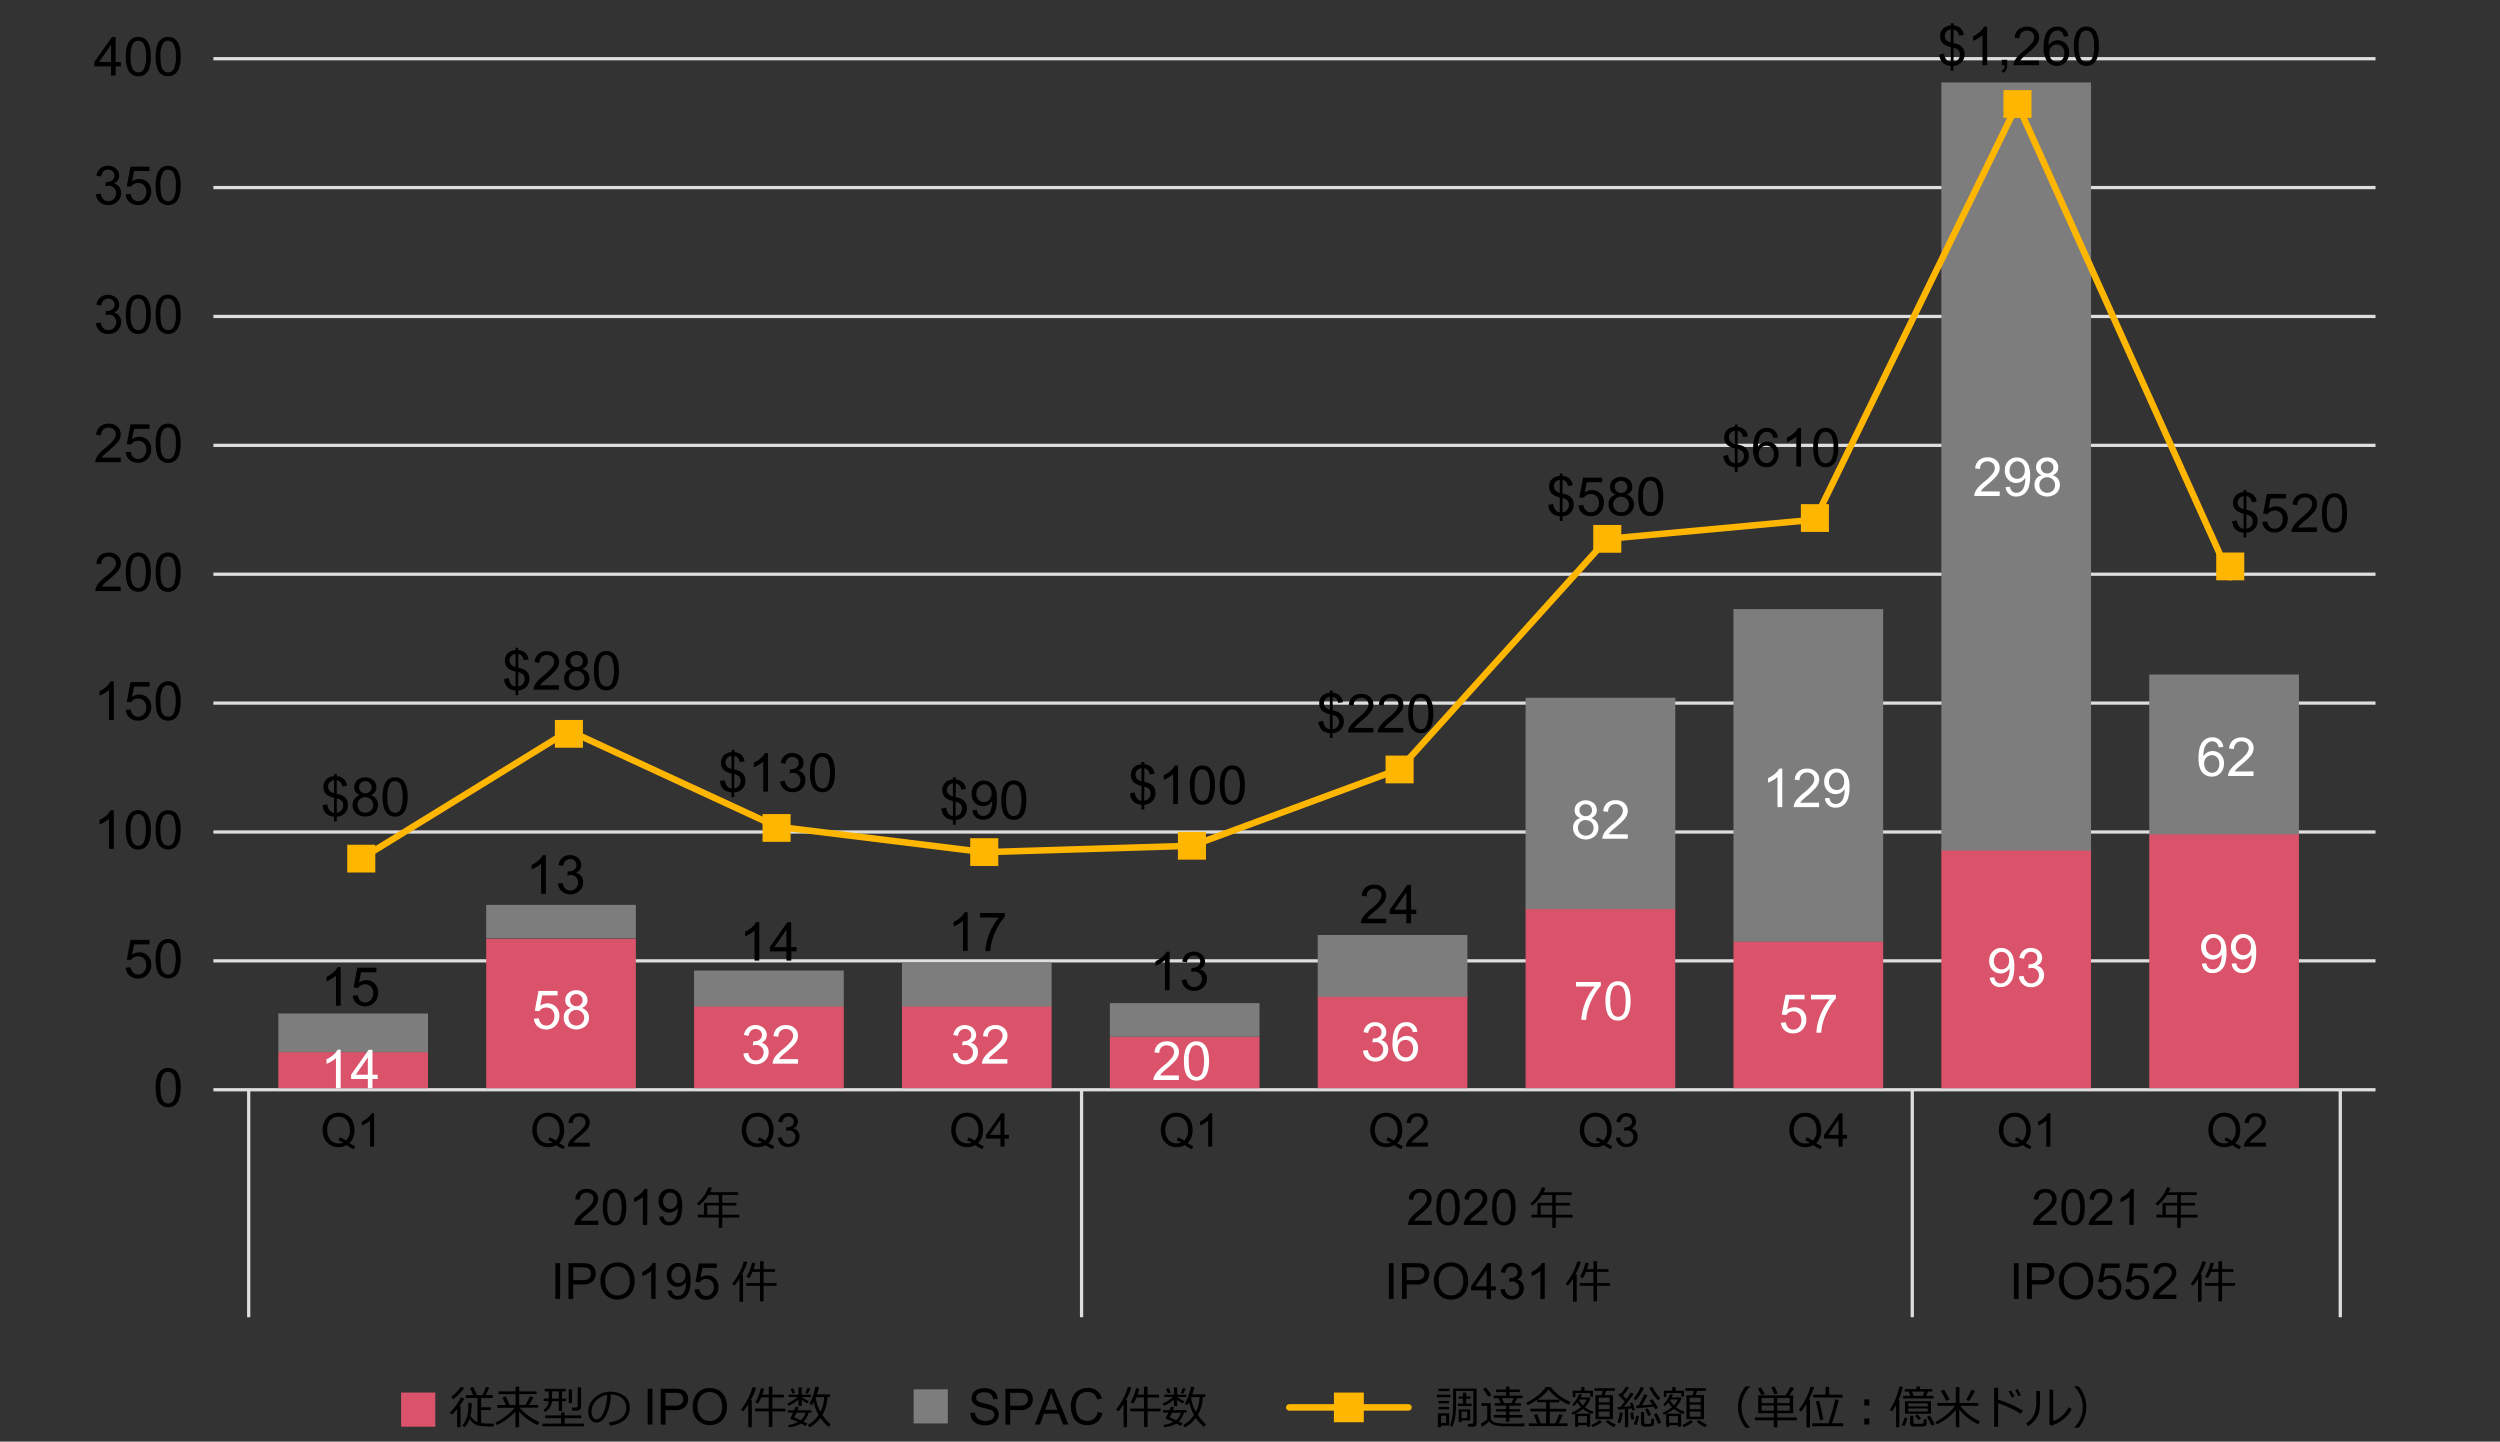 <svg xmlns="http://www.w3.org/2000/svg" viewBox="0 0 769 443.43"><rect x="0" y="0" width="769" height="443.43" fill="#333333" stroke="none"/><defs><style>.cls-1,.cls-4{fill:none;stroke-miterlimit:10;}.cls-1{stroke:#dedede;}.cls-2{fill:#db536a;}.cls-3{fill:#7d7d7d;}.cls-4{stroke:#ffb600;stroke-linecap:round;stroke-width:2px;}.cls-5{fill:#ffb600;}.cls-6{fill:#fff;}</style></defs><g id="下地"><line class="cls-1" x1="65.64" y1="335.21" x2="730.71" y2="335.21"/><line class="cls-1" x1="65.64" y1="295.56" x2="730.71" y2="295.56"/><line class="cls-1" x1="65.64" y1="255.92" x2="730.71" y2="255.92"/><line class="cls-1" x1="65.64" y1="216.27" x2="730.71" y2="216.27"/><line class="cls-1" x1="65.64" y1="176.63" x2="730.71" y2="176.63"/><line class="cls-1" x1="65.64" y1="136.99" x2="730.71" y2="136.99"/><line class="cls-1" x1="65.64" y1="97.34" x2="730.71" y2="97.34"/><line class="cls-1" x1="65.64" y1="57.7" x2="730.71" y2="57.7"/><line class="cls-1" x1="65.64" y1="18.06" x2="730.71" y2="18.06"/><rect class="cls-2" x="85.61" y="323.63" width="46.04" height="11.1"/><rect class="cls-2" x="149.55" y="288.75" width="46.04" height="45.99"/><rect class="cls-2" x="213.5" y="309.36" width="46.04" height="25.37"/><rect class="cls-2" x="277.44" y="309.36" width="46.04" height="25.37"/><rect class="cls-2" x="341.39" y="318.88" width="46.04" height="15.86"/><rect class="cls-2" x="405.33" y="306.19" width="46.04" height="28.54"/><rect class="cls-2" x="469.27" y="279.23" width="46.04" height="55.5"/><rect class="cls-2" x="533.22" y="289.54" width="46.04" height="45.19"/><rect class="cls-2" x="597.16" y="261" width="46.04" height="73.74"/><rect class="cls-2" x="661.11" y="256.24" width="46.04" height="78.49"/><rect class="cls-3" x="85.61" y="311.75" width="46.04" height="11.89"/><rect class="cls-3" x="149.55" y="278.34" width="46.04" height="10.31"/><rect class="cls-3" x="213.5" y="298.54" width="46.04" height="11.1"/><rect class="cls-3" x="277.44" y="296.16" width="46.04" height="13.48"/><rect class="cls-3" x="341.39" y="308.57" width="46.04" height="10.31"/><rect class="cls-3" x="405.33" y="287.61" width="46.04" height="19.03"/><rect class="cls-3" x="469.27" y="214.63" width="46.04" height="65.02"/><rect class="cls-3" x="533.22" y="187.36" width="46.04" height="102.28"/><rect class="cls-3" x="597.16" y="25.37" width="46.04" height="236.28"/><rect class="cls-3" x="661.11" y="207.48" width="46.04" height="49.16"/><line class="cls-4" x1="175" y1="224.76" x2="111.12" y2="264.1"/><line class="cls-4" x1="238.88" y1="254.26" x2="175" y2="224.76"/><line class="cls-4" x1="302.75" y1="262.13" x2="238.88" y2="254.26"/><line class="cls-4" x1="366.63" y1="260.16" x2="302.75" y2="262.13"/><line class="cls-4" x1="430.51" y1="236.56" x2="366.63" y2="260.16"/><line class="cls-4" x1="494.39" y1="165.75" x2="430.51" y2="236.56"/><line class="cls-4" x1="558.27" y1="159.85" x2="494.39" y2="165.75"/><line class="cls-4" x1="620.57" y1="31.99" x2="558.27" y2="159.85"/><line class="cls-4" x1="686.02" y1="177.55" x2="620.57" y2="31.99"/><rect class="cls-5" x="106.81" y="259.84" width="8.63" height="8.54"/><rect class="cls-5" x="170.68" y="221.46" width="8.63" height="8.54"/><rect class="cls-5" x="234.56" y="250.41" width="8.63" height="8.54"/><rect class="cls-5" x="298.44" y="257.83" width="8.63" height="8.54"/><rect class="cls-5" x="362.32" y="255.89" width="8.63" height="8.54"/><rect class="cls-5" x="426.2" y="232.42" width="8.63" height="8.54"/><rect class="cls-5" x="490.08" y="161.48" width="8.63" height="8.54"/><rect class="cls-5" x="553.95" y="155.08" width="8.63" height="8.54"/><rect class="cls-5" x="616.26" y="27.72" width="8.63" height="8.54"/><rect class="cls-5" x="681.71" y="169.96" width="8.63" height="8.54"/></g><g id="レイヤー_3" data-name="レイヤー 3"><path d="M140.62,439v-5.57a11.91,11.91,0,0,1-1.66,1.71l-.57-.64a16.79,16.79,0,0,0,1.9-2.23,14.42,14.42,0,0,0,1.51-2.43l1,.35a15,15,0,0,1-1.52,2.4h.39V439Zm-1.24-8.65-.61-.66a12.77,12.77,0,0,0,1.84-1.66,10.8,10.8,0,0,0,1.16-1.44l1,.34a12.73,12.73,0,0,1-1.59,1.91A11.4,11.4,0,0,1,139.38,430.39Zm5.34,5.09a4.39,4.39,0,0,0,2.15,2V430H143.3v-.85h2.26c-.38-.88-.72-1.62-1-2.2l.95-.32a18.75,18.75,0,0,1,1.15,2.52h1.77a22.44,22.44,0,0,0,1-2.53l1.08.2c-.35.8-.73,1.58-1.12,2.33h2.17V430H148v2.87h3v.87h-3v4c.3,0,.66.08,1.08.11l1.4.05h1.48l-.2.9a29.1,29.1,0,0,1-4.09-.19,4.32,4.32,0,0,1-1.94-.76,5.11,5.11,0,0,1-1.26-1.36,6.81,6.81,0,0,1-1.61,2.55l-.68-.59a6.58,6.58,0,0,0,.83-1.15,8.1,8.1,0,0,0,.61-1.53,9.77,9.77,0,0,0,.35-1.62c0-.46.07-1.12.07-2v-.62h1.06c0,1.43-.09,2.34-.13,2.75A10.92,10.92,0,0,1,144.72,435.48Z"/><path d="M152.87,438.34l-.48-.75a17.52,17.52,0,0,0,3.5-2.19,13.75,13.75,0,0,0,2.43-2.37H153v-.86h2.61c-.49-1.09-.85-1.86-1.07-2.3l1-.31c.29.54.7,1.42,1.22,2.61h1.84v-3.33h-5.22V428h5.22v-1.44h1.11V428h5.35v.82H159.7v3.33h1.92A22.81,22.81,0,0,0,163,429.5l1.08.3a26.09,26.09,0,0,1-1.36,2.37h2.81V433h-5.68a11.5,11.5,0,0,0,2.68,2.44,15.27,15.27,0,0,0,3.44,2l-.6.91a16.63,16.63,0,0,1-3.2-1.87,13.14,13.14,0,0,1-2.51-2.29V439h-1.11v-4.75a18.45,18.45,0,0,1-2.67,2.29A15.86,15.86,0,0,1,152.87,438.34Z"/><path d="M166.86,438.73v-.84h5.73v-1.68h-4.88v-.84h4.88v-.9h1.09v.9h5.15v.84h-5.15v1.68h6v.84Zm.8-4.42-.54-.59a3.45,3.45,0,0,0,1.64-2.76h-1.53v-.77h1.56V428h-1.25v-.78H174V428H172.9v2.21h1.27V431H172.9v3h-1v-3h-2.12A4.23,4.23,0,0,1,167.66,434.31ZM169.8,428v2.21h2.08V428Zm5.14,3.61V427.4h1v4.19Zm2.68,2.29H176l-.15-.95h1.26c.38,0,.57-.18.57-.53v-5.68h1.06v6.08a1,1,0,0,1-.37.77A1.21,1.21,0,0,1,177.62,433.88Z"/><path d="M187.58,438.46l-.26-.93a7.66,7.66,0,0,0,3.76-1.28,4.1,4.1,0,0,0,.3-6.18,5.57,5.57,0,0,0-3.51-1.11,14.34,14.34,0,0,1-1.32,6.14q-1.25,2.46-3.12,2.46a2.08,2.08,0,0,1-1.83-1,4.24,4.24,0,0,1-.67-2.41,5.63,5.63,0,0,1,2-4.21,7.36,7.36,0,0,1,9.08-.57,4.25,4.25,0,0,1,1.69,3.56,4.76,4.76,0,0,1-1.7,3.93A8,8,0,0,1,187.58,438.46Zm-.79-9.41a5.84,5.84,0,0,0-3.41,1.79,4.78,4.78,0,0,0-1.43,3.38,3.21,3.21,0,0,0,.42,1.69,1.29,1.29,0,0,0,1.16.69c.85,0,1.6-.79,2.23-2.39A15,15,0,0,0,186.79,429.05Z"/><path d="M199.22,438.18v-11h1.46v11Z"/><path d="M203.25,438.18v-11h4.16a10.05,10.05,0,0,1,1.68.11,3.39,3.39,0,0,1,1.36.51,2.69,2.69,0,0,1,.88,1.07,3.55,3.55,0,0,1-.56,3.88,4.28,4.28,0,0,1-3.23,1h-2.83v4.49Zm1.46-5.79h2.85a3,3,0,0,0,2-.52,1.91,1.91,0,0,0,.59-1.49,2,2,0,0,0-.35-1.18,1.64,1.64,0,0,0-.92-.65,5.86,5.86,0,0,0-1.36-.1h-2.82Z"/><path d="M213.08,432.81a6,6,0,0,1,1.47-4.3,5,5,0,0,1,3.81-1.55,5.24,5.24,0,0,1,2.75.73,4.71,4.71,0,0,1,1.87,2,6.6,6.6,0,0,1,.64,3,6.37,6.37,0,0,1-.68,3,4.62,4.62,0,0,1-1.91,2,5.42,5.42,0,0,1-2.68.68,5.19,5.19,0,0,1-2.78-.75,4.79,4.79,0,0,1-1.86-2.05A6.26,6.26,0,0,1,213.08,432.81Zm1.5,0a4.44,4.44,0,0,0,1.07,3.14,3.73,3.73,0,0,0,5.4,0,4.69,4.69,0,0,0,1.07-3.29,5.54,5.54,0,0,0-.46-2.35,3.45,3.45,0,0,0-1.33-1.56,3.66,3.66,0,0,0-2-.55,3.72,3.72,0,0,0-2.67,1.07A4.72,4.72,0,0,0,214.58,432.83Z"/><path d="M230.17,439V432a13.48,13.48,0,0,1-1.59,2.15l-.66-.56a20.9,20.9,0,0,0,2.19-3.43,15.9,15.9,0,0,0,1.39-3.52l1.08.2a18.66,18.66,0,0,1-1.67,3.84h.35V439Zm2.09-4.89v-.84h4.19v-3.44h-2.29a8.62,8.62,0,0,1-1,1.92l-.84-.39a12.76,12.76,0,0,0,1-2.07,13.72,13.72,0,0,0,.7-2.3l1,.17a12.09,12.09,0,0,1-.53,1.81h2v-2.44h1.1V429h3.52v.86h-3.52v3.44h4v.84h-4v4.79h-1.1v-4.79Z"/><path d="M242.52,432.41l-.37-.64a10.89,10.89,0,0,0,1.61-.88,11.31,11.31,0,0,0,1.59-1.2h-2.74V429h3v-2.24h1V429h2.83v.72h-2.77A10.75,10.75,0,0,0,248.8,431l-.49.69a11.44,11.44,0,0,1-1.7-1.13v1.91h-1v-1.93A12.44,12.44,0,0,1,242.52,432.41Zm3.87,5.46a8.63,8.63,0,0,1-3.73,1.17l-.2-.71a9.6,9.6,0,0,0,3-.91,14.33,14.33,0,0,0-2.16-.89c-.11,0-.16-.08-.16-.25a.16.16,0,0,1,0-.09c.22-.41.5-.95.81-1.63h-1.6v-.77h1.94c.21-.49.35-.84.43-1.06l1,.15c-.08.21-.21.51-.4.91h4.24v.77h-.85a5.35,5.35,0,0,1-1.59,2.72c.53.25.93.45,1.21.6l-.57.77C247.49,438.45,247,438.19,246.39,437.87Zm-2.64-9.22-.55-1.43L244,427l.57,1.43Zm2.55,8.22a4.22,4.22,0,0,0,1.45-2.31H245c-.36.75-.61,1.23-.73,1.43C244.64,436.11,245.31,436.4,246.3,436.87Zm2.23-8.2-.79-.19.63-1.54.86.19Zm3.84,7.47a10.26,10.26,0,0,1-3.39,2.92l-.48-.71a10.13,10.13,0,0,0,3.3-3.13,14,14,0,0,1-1.52-3.93,9.74,9.74,0,0,1-.54.95l-.78-.48a14.3,14.3,0,0,0,1.15-2.52,16.59,16.59,0,0,0,.73-2.71l1.06.13a14.8,14.8,0,0,1-.63,2.26h4v.8h-.74a12.18,12.18,0,0,1-1.55,5.5,12.45,12.45,0,0,0,2.54,2.91l-.71.77A16.39,16.39,0,0,1,252.37,436.14Zm0-1.9a10.15,10.15,0,0,0,1.14-4.51l-2.54,0-.06.15A12.59,12.59,0,0,0,252.36,434.24Z"/><path d="M298.5,434.63l1.38-.12a3,3,0,0,0,.46,1.36,2.46,2.46,0,0,0,1.1.86,4.5,4.5,0,0,0,3.17.08,2,2,0,0,0,.95-.68,1.59,1.59,0,0,0,.31-.95,1.44,1.44,0,0,0-.3-.9,2.16,2.16,0,0,0-1-.65,17.6,17.6,0,0,0-2-.54,9.54,9.54,0,0,1-2.13-.69,3,3,0,0,1-1.18-1,2.48,2.48,0,0,1-.38-1.37,2.75,2.75,0,0,1,.47-1.56,2.94,2.94,0,0,1,1.38-1.1,5.28,5.28,0,0,1,2-.38,5.44,5.44,0,0,1,2.16.4,3.15,3.15,0,0,1,1.44,1.16,3.43,3.43,0,0,1,.54,1.74l-1.4.1a2.27,2.27,0,0,0-.76-1.58,3,3,0,0,0-1.92-.53,3.09,3.09,0,0,0-1.93.48,1.46,1.46,0,0,0-.61,1.17,1.25,1.25,0,0,0,.43,1,5.71,5.71,0,0,0,2.2.79,14.69,14.69,0,0,1,2.44.7,3.37,3.37,0,0,1,1.42,1.12,2.73,2.73,0,0,1,.46,1.57,3,3,0,0,1-.5,1.66,3.35,3.35,0,0,1-1.45,1.21,5,5,0,0,1-2.13.43,6.33,6.33,0,0,1-2.5-.43,3.49,3.49,0,0,1-1.59-1.31A3.79,3.79,0,0,1,298.5,434.63Z"/><path d="M309.27,438.18v-11h4.16a10.05,10.05,0,0,1,1.68.11,3.39,3.39,0,0,1,1.36.51,2.69,2.69,0,0,1,.88,1.07,3.24,3.24,0,0,1,.34,1.5,3.37,3.37,0,0,1-.9,2.38,4.27,4.27,0,0,1-3.23,1h-2.83v4.49Zm1.46-5.79h2.85a3,3,0,0,0,2-.52,1.87,1.87,0,0,0,.59-1.49,1.94,1.94,0,0,0-.35-1.18,1.64,1.64,0,0,0-.92-.65,5.86,5.86,0,0,0-1.36-.1h-2.82Z"/><path d="M318.33,438.18l4.24-11h1.57l4.51,11H327l-1.29-3.34h-4.61l-1.21,3.34Zm3.18-4.53h3.74l-1.15-3c-.35-.93-.61-1.69-.78-2.29a13.6,13.6,0,0,1-.6,2.11Z"/><path d="M337.68,434.31l1.46.37a5,5,0,0,1-1.65,2.74,4.56,4.56,0,0,1-2.91.94,5.26,5.26,0,0,1-2.9-.72,4.57,4.57,0,0,1-1.7-2.1,7.52,7.52,0,0,1-.59-3,6.44,6.44,0,0,1,.66-3,4.47,4.47,0,0,1,1.87-1.95,5.44,5.44,0,0,1,2.68-.67,4.46,4.46,0,0,1,2.78.85,4.35,4.35,0,0,1,1.57,2.36l-1.43.34a3.44,3.44,0,0,0-1.12-1.75,2.93,2.93,0,0,0-1.83-.55,3.62,3.62,0,0,0-2.13.61,3.21,3.21,0,0,0-1.2,1.64,7.16,7.16,0,0,0,.07,4.57,3.08,3.08,0,0,0,1.27,1.57,3.65,3.65,0,0,0,1.88.52,3.15,3.15,0,0,0,2.07-.71A3.59,3.59,0,0,0,337.68,434.31Z"/><path d="M345.61,439V432A13.48,13.48,0,0,1,344,434.1l-.67-.56a20.92,20.92,0,0,0,2.2-3.43,15.81,15.81,0,0,0,1.38-3.52l1.09.2a19.24,19.24,0,0,1-1.67,3.84h.34V439Zm2.08-4.89v-.84h4.2v-3.44H349.6a9.06,9.06,0,0,1-1,1.92l-.84-.39a15.58,15.58,0,0,0,1.67-4.37l1,.17a13.41,13.41,0,0,1-.53,1.81h2v-2.44H353V429h3.51v.86H353v3.44h4v.84h-4v4.79h-1.1v-4.79Z"/><path d="M358,432.41l-.36-.64a13.09,13.09,0,0,0,3.2-2.08h-2.74V429h3v-2.24h1V429h2.83v.72h-2.77a10.39,10.39,0,0,0,2.12,1.31l-.48.69a10.94,10.94,0,0,1-1.7-1.13v1.91h-1v-1.93A12.31,12.31,0,0,1,358,432.41Zm3.88,5.46A8.63,8.63,0,0,1,358.1,439l-.21-.71a9.6,9.6,0,0,0,3-.91,13.52,13.52,0,0,0-2.16-.89c-.1,0-.15-.08-.15-.25a.15.15,0,0,1,0-.09c.23-.41.5-.95.82-1.63h-1.6v-.77h1.94c.21-.49.35-.84.43-1.06l1,.15-.4.91h4.24v.77h-.85a5.35,5.35,0,0,1-1.59,2.72c.52.25.93.45,1.21.6l-.57.77C362.93,438.45,362.45,438.19,361.83,437.87Zm-2.64-9.22-.55-1.43.82-.25.58,1.43Zm2.55,8.22a4.14,4.14,0,0,0,1.44-2.31h-2.73c-.36.75-.6,1.23-.73,1.43C360.07,436.11,360.75,436.4,361.74,436.87Zm2.22-8.2-.78-.19.62-1.54.87.19Zm3.84,7.47a10.13,10.13,0,0,1-3.38,2.92l-.49-.71a10.26,10.26,0,0,0,3.31-3.13,14.4,14.4,0,0,1-1.53-3.93,9.83,9.83,0,0,1-.53.95l-.79-.48a13,13,0,0,0,1.15-2.52,16.71,16.71,0,0,0,.74-2.71l1.05.13a14.73,14.73,0,0,1-.62,2.26h4v.8h-.75a12.17,12.17,0,0,1-1.54,5.5,12.42,12.42,0,0,0,2.53,2.91l-.7.77A16.93,16.93,0,0,1,367.8,436.14Zm0-1.9a10.28,10.28,0,0,0,1.14-4.51l-2.54,0-.07.15A12.61,12.61,0,0,0,367.8,434.24Z"/><path d="M442,429.81V429h4.19v.77Zm1.29,8.67V439h-1v-4.29h3.48v3.76Zm-.8-10.56v-.75h3.34v.75Zm0,3.75v-.75h3.25v.75Zm0,1.84v-.74h3.25v.74Zm2.33,1.95h-1.54v2.26h1.54Zm8.23,3.43h-1.45l-.11-.9h1.11c.4,0,.6-.16.6-.47v-9.64h-5.31v3.89q0,5-1.23,7.15l-.67-.51q1-1.95,1-6.78v-4.5h7.23v10.79a.87.87,0,0,1-.32.71A1.21,1.21,0,0,1,453,438.89Zm-4.6-6.39v-.73H450v-1.53h-1.33v-.68H450V428.4H451v1.16h1.32v.68H451v1.53h1.66v.73Zm1.13,4.41v.53h-.87v-3.89h3.51v3.36Zm0-.7h1.76v-2h-1.76Z"/><path d="M468.8,438.73l-3.81,0c-1.87,0-3.05,0-3.53-.07a10.74,10.74,0,0,1-1.4-.22,3.59,3.59,0,0,1-1.22-.51,2.33,2.33,0,0,1-.76-.78,8.34,8.34,0,0,1-2.24,1.7l-.37-.93a7,7,0,0,0,1-.59,7.33,7.33,0,0,0,1-.72v-4.17h-1.81v-.84h2.88V436a1.35,1.35,0,0,0,.47,1.06,2.51,2.51,0,0,0,1.05.54c.39.09.76.16,1.14.21a29.08,29.08,0,0,0,3.09.09c2.13,0,3.7,0,4.7-.1Zm-11-9.1a17.26,17.26,0,0,0-1.64-2.34l.87-.54c.71.88,1.29,1.65,1.72,2.31Zm1.71,6.43v-.82h3.76v-1.05h-3.11v-.74h3.11v-1.06h-3.5v-.76h1.87l-.71-1.54h-1.49v-.8h3.81V428.2h-3.05v-.78h3.05v-.89h1.06v.89h3.19v.78h-3.19v1.09h4v.8h-1.6l-.85,1.54h2v.76h-3.58v1.06h3.23v.74h-3.23v1.05h4v.82h-4v1.27h-1.07v-1.27Zm2.47-6,.69,1.54h2.21c.18-.35.43-.87.76-1.54Z"/><path d="M478.43,437.8A27.79,27.79,0,0,0,479.6,435l1.13.27c-.28.6-.71,1.45-1.26,2.55h2.71v.83H470.24v-.83h2.56a21,21,0,0,0-1-2.55l1.05-.27,1.05,2.82h1.68v-3.66h-4.83v-.85h4.83v-2h-2.73v-.78a19.26,19.26,0,0,1-2.91,1.69l-.5-.72a16,16,0,0,0,3.33-2.09,10.64,10.64,0,0,0,2.7-2.76H477a12.52,12.52,0,0,0,2.56,2.53,15,15,0,0,0,3.55,2.06l-.58.83a16.08,16.08,0,0,1-3.41-2,13.77,13.77,0,0,1-2.78-2.65,15.66,15.66,0,0,1-3.39,3.13h6.72v.8h-2.95v2h5v.85h-5v3.66Z"/><path d="M488.16,438.4h-2.74v.51h-.91v-4.05l-.74.33-.36-.63a10.72,10.72,0,0,0,2.92-1.72,6.42,6.42,0,0,1-1.11-1.49,9.13,9.13,0,0,1-1.1,1.18l-.48-.49a8.55,8.55,0,0,0,2.08-3.25l.87.17a6,6,0,0,1-.39.87h2.67l.34.31a7.17,7.17,0,0,1-1.7,2.69,8.49,8.49,0,0,0,2.68,1.42l-.43.72a9.1,9.1,0,0,1-2.85-1.6,11,11,0,0,1-2.36,1.47h4.56v4h-.95Zm1-8.81V428.5h-4.57v1.21h-.8v-1.94h2.61v-1.13h1v1.13H490v1.82Zm-3.76,8.07h2.74v-2.08h-2.74Zm1.49-5.36a6,6,0,0,0,1.19-1.83h-2.26l-.12.19A5.88,5.88,0,0,0,486.91,432.3Zm3,6.7-.4-.69a9.46,9.46,0,0,0,2.59-1.56l.61.67A9.3,9.3,0,0,1,489.92,439Zm.87-2.44v-7.39h1.87l.43-1.34h-2.63V427h6.3v.8h-2.65l-.55,1.34h2.62v7.39Zm1-5.2h3.37v-1.43h-3.37Zm0,2.1h3.37v-1.38h-3.37Zm3.37.74h-3.37v1.56h3.37Zm1.36,4.81a10.58,10.58,0,0,1-2.52-1.63l.6-.64a10.06,10.06,0,0,0,2.48,1.48Z"/><path d="M498.36,437.8l-.8-.26a13.3,13.3,0,0,0,.69-3.08l.89.1a15.35,15.35,0,0,1-.32,1.77A8.13,8.13,0,0,1,498.36,437.8Zm1.46,1.24v-5.6l-2.11.2-.12-.84.9-.05c.37-.48.8-1,1.27-1.69-.31-.34-1-1-2-1.94l.63-.64.26.23a15.48,15.48,0,0,0,1.49-2.19l.92.31a15.28,15.28,0,0,1-1.83,2.45l1.06,1.06a22,22,0,0,0,1.3-2l.9.39a34.48,34.48,0,0,1-3,4l2.17-.18c-.15-.43-.26-.72-.34-.9l.78-.24c.13.27.4,1,.8,2.29l-.78.2-.23-.67-1.06.14V439Zm2-2.35c-.08-.48-.17-1.18-.27-2.12l.81-.1.29,2.11Zm1.34-6-.73-.46a14.6,14.6,0,0,0,1.31-1.8,8.38,8.38,0,0,0,.91-1.8l1,.21a13.08,13.08,0,0,1-1.13,2.14A9.17,9.17,0,0,1,503.19,430.68Zm.23,7.65-.87-.24a10.14,10.14,0,0,0,.77-2.63l.84.11A12.75,12.75,0,0,1,503.42,438.33Zm0-5.14-.2-.86.82,0a29.12,29.12,0,0,0,1.76-3.49l1,.26a28.67,28.67,0,0,1-1.72,3.17c1.28-.09,2.34-.19,3.19-.29-.3-.47-.58-.88-.83-1.22l.8-.41a24.7,24.7,0,0,1,1.82,2.72l-.88.43c-.11-.21-.27-.48-.48-.84C507.54,432.8,505.79,433,503.44,433.19Zm1.36,1.14h1v3.16a.44.44,0,0,0,.19.38.73.73,0,0,0,.33.13h1a.63.63,0,0,0,.41-.12.6.6,0,0,0,.19-.38c0-.17.05-.55.07-1.14l.82.09v1.26a1.12,1.12,0,0,1-.19.66,1,1,0,0,1-.55.34,6,6,0,0,1-1.29.09,8.38,8.38,0,0,1-.93,0h0a1,1,0,0,1-1-1.09Zm2.24,1.23c-.18-.44-.49-1.1-.92-2l.78-.33a20.06,20.06,0,0,1,1,2Zm3-4.88a12.87,12.87,0,0,1-1.5-1.82,11.06,11.06,0,0,1-1.16-2l.9-.27a11.82,11.82,0,0,0,1.11,1.79,11.6,11.6,0,0,0,1.42,1.68Zm0,7.3a13.56,13.56,0,0,0-.57-1.51c-.29-.65-.52-1.13-.7-1.44l.9-.36a20.28,20.28,0,0,1,1.34,3Z"/><path d="M516.16,438.4h-2.74v.51h-.91v-4.05l-.74.33-.36-.63a10.72,10.72,0,0,0,2.92-1.72,6.42,6.42,0,0,1-1.11-1.49,9.13,9.13,0,0,1-1.1,1.18l-.48-.49a8.55,8.55,0,0,0,2.08-3.25l.87.17a6,6,0,0,1-.39.87h2.67l.34.31a7.17,7.17,0,0,1-1.7,2.69,8.49,8.49,0,0,0,2.68,1.42l-.43.72a9.1,9.1,0,0,1-2.85-1.6,11,11,0,0,1-2.36,1.47h4.56v4h-1Zm1-8.81V428.5h-4.57v1.21h-.8v-1.94h2.61v-1.13h1v1.13H518v1.82Zm-3.76,8.07h2.74v-2.08h-2.74Zm1.49-5.36a6,6,0,0,0,1.19-1.83h-2.26l-.12.19A5.88,5.88,0,0,0,514.91,432.3Zm3,6.7-.4-.69a9.46,9.46,0,0,0,2.59-1.56l.61.67A9.3,9.3,0,0,1,517.92,439Zm.87-2.44v-7.39h1.87l.43-1.34h-2.63V427h6.3v.8h-2.65l-.55,1.34h2.62v7.39Zm1-5.2h3.37v-1.43h-3.37Zm0,2.1h3.37v-1.38h-3.37Zm3.37.74h-3.37v1.56h3.37Zm1.36,4.81a10.58,10.58,0,0,1-2.52-1.63l.6-.64a10.06,10.06,0,0,0,2.48,1.48Z"/><path d="M538.38,439.17H537a9.71,9.71,0,0,1,0-12.74h1.35v.07a7.89,7.89,0,0,0-1.82,2.54,8.65,8.65,0,0,0-.84,3.76,8.77,8.77,0,0,0,.84,3.78,8,8,0,0,0,1.82,2.53Z"/><path d="M545.61,439.07v-2.19h-5.79V436h5.79v-1.3h-4.79v-5.47h8.44c.25-.38.75-1.26,1.49-2.63l1.12.38c-.49.8-1,1.55-1.51,2.25h1.21v5.47h-4.88V436h6v.88h-6v2.19Zm-3.8-9.94a21.55,21.55,0,0,0-1.13-2l1-.37c.59,1,1,1.64,1.19,2.06Zm3.8,2.47V430h-3.73v1.6Zm0,2.33v-1.6h-3.73v1.6Zm.21-5a21.88,21.88,0,0,0-1-2.16l1-.28a23.3,23.3,0,0,1,1,2.14Zm.87,1.07v1.6h3.83V430Zm0,2.33v1.6h3.83v-1.6Z"/><path d="M555.67,439.06v-7.21a14.56,14.56,0,0,1-1.69,2.38l-.67-.56a22.75,22.75,0,0,0,2.13-3.36,19,19,0,0,0,1.49-3.79l1.08.2a23.48,23.48,0,0,1-1.62,3.81h.36v8.53Zm1.77-.34v-.93h5c.3-.82.67-2,1.12-3.59s.75-2.83.92-3.76l1.12.2a63.46,63.46,0,0,1-2.1,7.15H567v.93Zm.29-8.86V429h3.8v-2.4h1.1V429h4.11v.9Zm2.11,7c-.12-.76-.33-1.78-.62-3.07s-.52-2.2-.68-2.72l1-.22q.3.82,1.32,5.78Z"/><path d="M575,432.32h-1.55v-1.87H575Zm0,5.86h-1.55v-1.87H575Z"/><path d="M583.24,439v-6.88a10,10,0,0,1-1.29,2l-.63-.52a16.31,16.31,0,0,0,1.77-3.37,19.87,19.87,0,0,0,1.15-3.73l1.07.15A23,23,0,0,1,584,430.6h.23V439Zm2.58-.34-.91-.27a7.88,7.88,0,0,0,.88-2.32l.92.13A9.57,9.57,0,0,1,585.82,438.69Zm1.81-9.3-.53-1.3h-1.19v-.78h3.56v-.8h1.1v.8h3.81v.78h-1.29l-.67,1.3h2.33v.8h-9.32v-.8Zm-1.66,5.5V431h8v3.86Zm1-2.27h6v-.9h-6Zm6,.65h-6v.93h6Zm-5.43,2.27h1v2a.39.39,0,0,0,.13.31.84.84,0,0,0,.33.15,6.08,6.08,0,0,0,.76,0h1.06a2.19,2.19,0,0,0,.51-.07.87.87,0,0,0,.25-.15.85.85,0,0,0,.16-.44,4.62,4.62,0,0,0,.06-.79l.84.09v1.15a.91.91,0,0,1-.31.75,1.43,1.43,0,0,1-.89.29c-.38,0-1,0-1.79,0l-1,0a1.23,1.23,0,0,1-.83-.26.94.94,0,0,1-.26-.71Zm.58-7.45.52,1.3h2.77l.6-1.3Zm2,8.74c-.22-.29-.57-.72-1-1.3l.74-.43a11.69,11.69,0,0,1,1.08,1.27Zm4,1.68a23.2,23.2,0,0,0-1.41-2.68l.89-.37a18,18,0,0,1,1.48,2.7Z"/><path d="M595.8,438.11l-.48-.71a17.12,17.12,0,0,0,3.47-2.27,14.75,14.75,0,0,0,2.56-2.7h-5.41v-.89h5.68v-4.86h1.11v4.86h5.79v.89H603a13.16,13.16,0,0,0,2.73,2.78,14,14,0,0,0,3.36,2l-.64.87a15.93,15.93,0,0,1-3.3-2.05,14.42,14.42,0,0,1-2.47-2.48V439h-1.06V433.6a13.44,13.44,0,0,1-2.78,2.69A16.05,16.05,0,0,1,595.8,438.11Zm2.82-7.23a27.59,27.59,0,0,0-1.64-3l1-.43c.44.74,1,1.75,1.7,3Zm7,.06-.87-.38a16.94,16.94,0,0,0,1.67-3.09l1.06.36A18,18,0,0,1,605.63,430.94Z"/><path d="M622.26,433.92l-.72.95a25.6,25.6,0,0,0-3.4-1.86,26.79,26.79,0,0,0-3.52-1.38v7.25H613.4v-12h1.24v3.66A34.19,34.19,0,0,1,622.26,433.92Zm-2.62-4.34-.79.35a14.7,14.7,0,0,0-1-1.92l.74-.33A14.12,14.12,0,0,1,619.64,429.58Zm2-.42-.78.32a12.88,12.88,0,0,0-1-1.89l.72-.33A16.56,16.56,0,0,1,621.62,429.16Z"/><path d="M627.51,431a18.65,18.65,0,0,1-.15,2.63,6,6,0,0,1-.65,2,8,8,0,0,1-1.28,1.78,6.5,6.5,0,0,1-1.66,1.27l-.51-.87a6.56,6.56,0,0,0,1.58-1.38,6.3,6.3,0,0,0,1.12-2,12.34,12.34,0,0,0,.39-3.6V427.9h1.16Zm9.72,2.44a8.74,8.74,0,0,1-2.7,3.25,10.87,10.87,0,0,1-3.61,1.87l-.5-.46V427.46h1.15v9.66a7.68,7.68,0,0,0,2.45-1.39,9.68,9.68,0,0,0,2.36-2.89Z"/><path d="M641.75,432.79a9.7,9.7,0,0,1-2.38,6.37H638v-.05a8.19,8.19,0,0,0,1.83-2.54,8.76,8.76,0,0,0,.83-3.78,8.67,8.67,0,0,0-.83-3.76,8.19,8.19,0,0,0-1.83-2.54v-.07h1.34A9.74,9.74,0,0,1,641.75,432.79Z"/><path d="M47.87,334.57a10.7,10.7,0,0,1,.43-3.37,4.11,4.11,0,0,1,1.28-2,3.27,3.27,0,0,1,2.14-.69,3.39,3.39,0,0,1,1.66.38,3.13,3.13,0,0,1,1.19,1.1,6.05,6.05,0,0,1,.73,1.76,11.49,11.49,0,0,1,.27,2.79,10.68,10.68,0,0,1-.43,3.36,4.11,4.11,0,0,1-1.28,2,3.58,3.58,0,0,1-4.83-.53C48.25,338.39,47.87,336.79,47.87,334.57Zm1.49,0c0,1.94.22,3.23.68,3.87a2,2,0,0,0,1.68,1,2,2,0,0,0,1.68-1,7.49,7.49,0,0,0,.68-3.87c0-1.94-.23-3.24-.68-3.87a2,2,0,0,0-1.7-1,1.87,1.87,0,0,0-1.6.84A7.61,7.61,0,0,0,49.36,334.57Z"/><path d="M38.69,297.66l1.52-.13A2.71,2.71,0,0,0,41,299.2a2.13,2.13,0,0,0,1.48.56,2.33,2.33,0,0,0,1.78-.79,3,3,0,0,0,.72-2.09,2.67,2.67,0,0,0-.7-2,2.41,2.41,0,0,0-1.82-.72,2.58,2.58,0,0,0-1.27.32,2.42,2.42,0,0,0-.88.83L39,295.17l1.14-6.07H46v1.39H41.25l-.64,3.17a3.9,3.9,0,0,1,2.24-.74A3.55,3.55,0,0,1,45.46,294a3.75,3.75,0,0,1,1.06,2.76,4.31,4.31,0,0,1-.93,2.77A3.75,3.75,0,0,1,42.48,301a3.83,3.83,0,0,1-2.63-.9A3.53,3.53,0,0,1,38.69,297.66Z"/><path d="M47.87,294.93a10.81,10.81,0,0,1,.43-3.38,4.16,4.16,0,0,1,1.28-2,3.27,3.27,0,0,1,2.14-.69,3.51,3.51,0,0,1,1.66.38,3.24,3.24,0,0,1,1.19,1.11,6,6,0,0,1,.73,1.75,11.63,11.63,0,0,1,.27,2.8,10.65,10.65,0,0,1-.43,3.35,4.19,4.19,0,0,1-1.28,2,3.61,3.61,0,0,1-4.83-.53C48.25,298.75,47.87,297.14,47.87,294.93Zm1.49,0c0,1.94.22,3.23.68,3.87a1.94,1.94,0,0,0,3.36,0,11.35,11.35,0,0,0,0-7.74,2,2,0,0,0-1.7-1,1.83,1.83,0,0,0-1.59.85A7.49,7.49,0,0,0,49.36,294.93Z"/><path d="M35,261.11H33.52v-9.24a7.49,7.49,0,0,1-1.37,1,9.12,9.12,0,0,1-1.53.74v-1.4a8.68,8.68,0,0,0,2.13-1.38A5.47,5.47,0,0,0,34,249.25H35Z"/><path d="M38.69,255.28a10.74,10.74,0,0,1,.43-3.37,4.18,4.18,0,0,1,1.28-2,3.29,3.29,0,0,1,2.14-.69,3.58,3.58,0,0,1,1.67.38,3.11,3.11,0,0,1,1.18,1.1,6.06,6.06,0,0,1,.74,1.76,12.1,12.1,0,0,1,.26,2.79,10.68,10.68,0,0,1-.43,3.36,4.17,4.17,0,0,1-1.27,2,3.27,3.27,0,0,1-2.15.7,3.23,3.23,0,0,1-2.68-1.23Q38.69,258.61,38.69,255.28Zm1.49,0a7.44,7.44,0,0,0,.68,3.87,2,2,0,0,0,1.68,1,2,2,0,0,0,1.68-1,11.35,11.35,0,0,0,0-7.74,2,2,0,0,0-1.7-1,1.86,1.86,0,0,0-1.59.84A7.49,7.49,0,0,0,40.18,255.28Z"/><path d="M47.87,255.28a10.74,10.74,0,0,1,.43-3.37,4.11,4.11,0,0,1,1.28-2,3.27,3.27,0,0,1,2.14-.69,3.51,3.51,0,0,1,1.66.38,3.13,3.13,0,0,1,1.19,1.1,6.05,6.05,0,0,1,.73,1.76,11.49,11.49,0,0,1,.27,2.79,10.68,10.68,0,0,1-.43,3.36,4.11,4.11,0,0,1-1.28,2,3.58,3.58,0,0,1-4.83-.53C48.25,259.1,47.87,257.5,47.87,255.28Zm1.49,0c0,1.94.22,3.23.68,3.87a2,2,0,0,0,1.68,1,2,2,0,0,0,1.68-1,11.35,11.35,0,0,0,0-7.74,2,2,0,0,0-1.7-1,1.84,1.84,0,0,0-1.59.84A7.49,7.49,0,0,0,49.36,255.28Z"/><path d="M35,221.46H33.52v-9.24a7,7,0,0,1-1.37,1,10.12,10.12,0,0,1-1.53.75v-1.4a8.71,8.71,0,0,0,2.13-1.39A5.34,5.34,0,0,0,34,209.6H35Z"/><path d="M38.69,218.37l1.52-.13a2.71,2.71,0,0,0,.79,1.67,2.09,2.09,0,0,0,1.48.56,2.33,2.33,0,0,0,1.78-.79,3,3,0,0,0,.72-2.09,2.67,2.67,0,0,0-.7-2,2.41,2.41,0,0,0-1.82-.72,2.58,2.58,0,0,0-1.27.32,2.42,2.42,0,0,0-.88.83L39,215.88l1.14-6.07H46v1.39H41.25l-.64,3.17a3.9,3.9,0,0,1,2.24-.74,3.55,3.55,0,0,1,2.61,1.07,3.76,3.76,0,0,1,1.06,2.76,4.31,4.31,0,0,1-.93,2.77,3.75,3.75,0,0,1-3.11,1.43,3.83,3.83,0,0,1-2.63-.9A3.53,3.53,0,0,1,38.69,218.37Z"/><path d="M47.87,215.64a10.7,10.7,0,0,1,.43-3.37,4.14,4.14,0,0,1,1.28-2,3.27,3.27,0,0,1,2.14-.69,3.39,3.39,0,0,1,1.66.39,3.13,3.13,0,0,1,1.19,1.1,6.05,6.05,0,0,1,.73,1.76,11.49,11.49,0,0,1,.27,2.79,10.65,10.65,0,0,1-.43,3.35,4.19,4.19,0,0,1-1.28,2,3.27,3.27,0,0,1-2.14.69A3.24,3.24,0,0,1,49,220.44C48.25,219.46,47.87,217.86,47.87,215.64Zm1.49,0c0,1.94.22,3.23.68,3.87a1.94,1.94,0,0,0,3.36,0,11.35,11.35,0,0,0,0-7.74,2,2,0,0,0-1.7-1,1.83,1.83,0,0,0-1.59.85A7.49,7.49,0,0,0,49.36,215.64Z"/><path d="M37.13,180.43v1.39h-7.8a2.5,2.5,0,0,1,.17-1,5.15,5.15,0,0,1,.95-1.57,15.63,15.63,0,0,1,1.9-1.79A15.83,15.83,0,0,0,35,175a3,3,0,0,0,.68-1.74,2,2,0,0,0-.62-1.46,2.51,2.51,0,0,0-3.28,0,2.4,2.4,0,0,0-.64,1.74l-1.49-.15a3.7,3.7,0,0,1,1.15-2.55,4,4,0,0,1,2.69-.87,3.74,3.74,0,0,1,2.69.94,3.11,3.11,0,0,1,1,2.34,3.57,3.57,0,0,1-.29,1.39,5.84,5.84,0,0,1-1,1.45,24.84,24.84,0,0,1-2.24,2.07c-.87.73-1.43,1.23-1.68,1.49a4.79,4.79,0,0,0-.61.79Z"/><path d="M38.69,176a10.74,10.74,0,0,1,.43-3.37,4.18,4.18,0,0,1,1.28-2,3.29,3.29,0,0,1,2.14-.69,3.58,3.58,0,0,1,1.67.38,3.21,3.21,0,0,1,1.18,1.11,6,6,0,0,1,.74,1.75,12.1,12.1,0,0,1,.26,2.79,10.68,10.68,0,0,1-.43,3.36,4.17,4.17,0,0,1-1.27,2,3.59,3.59,0,0,1-4.83-.52C39.08,179.81,38.69,178.21,38.69,176Zm1.49,0a7.5,7.5,0,0,0,.68,3.88,1.94,1.94,0,0,0,3.36,0,11.35,11.35,0,0,0,0-7.74,2,2,0,0,0-1.7-1,1.85,1.85,0,0,0-1.59.85A7.47,7.47,0,0,0,40.18,176Z"/><path d="M47.87,176a10.74,10.74,0,0,1,.43-3.37,4.11,4.11,0,0,1,1.28-2,3.27,3.27,0,0,1,2.14-.69,3.51,3.51,0,0,1,1.66.38,3.24,3.24,0,0,1,1.19,1.11,6,6,0,0,1,.73,1.75,11.49,11.49,0,0,1,.27,2.79,10.68,10.68,0,0,1-.43,3.36,4.11,4.11,0,0,1-1.28,2,3.22,3.22,0,0,1-2.14.7A3.27,3.27,0,0,1,49,180.8C48.25,179.81,47.87,178.21,47.87,176Zm1.49,0c0,1.94.22,3.23.68,3.88a1.94,1.94,0,0,0,3.36,0,11.35,11.35,0,0,0,0-7.74,2,2,0,0,0-1.7-1,1.83,1.83,0,0,0-1.59.85A7.47,7.47,0,0,0,49.36,176Z"/><path d="M37.13,140.78v1.4h-7.8a2.47,2.47,0,0,1,.17-1,5,5,0,0,1,.95-1.57,14.21,14.21,0,0,1,1.9-1.79,16.26,16.26,0,0,0,2.6-2.5,3,3,0,0,0,.68-1.75,1.94,1.94,0,0,0-.62-1.45,2.21,2.21,0,0,0-1.61-.59,2.3,2.3,0,0,0-1.67.62,2.4,2.4,0,0,0-.64,1.74l-1.49-.15a3.68,3.68,0,0,1,1.15-2.54,4,4,0,0,1,2.69-.88,3.74,3.74,0,0,1,2.69.95,3.1,3.1,0,0,1,1,2.33,3.62,3.62,0,0,1-.29,1.4,5.81,5.81,0,0,1-1,1.44,23.25,23.25,0,0,1-2.24,2.08c-.87.73-1.43,1.23-1.68,1.49a5.19,5.19,0,0,0-.61.78Z"/><path d="M38.69,139.08l1.52-.13a2.71,2.71,0,0,0,.79,1.67,2.09,2.09,0,0,0,1.48.56,2.33,2.33,0,0,0,1.78-.79A3,3,0,0,0,45,138.3a2.67,2.67,0,0,0-.7-2,2.41,2.41,0,0,0-1.82-.72,2.58,2.58,0,0,0-1.27.32,2.51,2.51,0,0,0-.88.83L39,136.59l1.14-6.07H46v1.39H41.25l-.64,3.17a3.9,3.9,0,0,1,2.24-.74,3.52,3.52,0,0,1,2.61,1.08,3.72,3.72,0,0,1,1.06,2.75,4.31,4.31,0,0,1-.93,2.77,4.15,4.15,0,0,1-5.74.53A3.51,3.51,0,0,1,38.69,139.08Z"/><path d="M47.87,136.35A10.7,10.7,0,0,1,48.3,133a4.11,4.11,0,0,1,1.28-2,3.28,3.28,0,0,1,2.14-.7,3.39,3.39,0,0,1,1.66.39,3.13,3.13,0,0,1,1.19,1.1,6.05,6.05,0,0,1,.73,1.76,11.49,11.49,0,0,1,.27,2.79,10.72,10.72,0,0,1-.43,3.36,4.11,4.11,0,0,1-1.28,2,3.58,3.58,0,0,1-4.83-.53C48.25,140.17,47.87,138.57,47.87,136.35Zm1.49,0c0,1.94.22,3.23.68,3.87a2,2,0,0,0,1.68,1,2,2,0,0,0,1.68-1,7.49,7.49,0,0,0,.68-3.87,7.48,7.48,0,0,0-.68-3.88,2,2,0,0,0-1.7-.95,1.84,1.84,0,0,0-1.59.84A7.49,7.49,0,0,0,49.36,136.35Z"/><path d="M29.52,99.41,31,99.22a3.26,3.26,0,0,0,.85,1.78,2.11,2.11,0,0,0,1.46.54,2.36,2.36,0,0,0,1.73-.71,2.39,2.39,0,0,0,.71-1.75,2.21,2.21,0,0,0-.66-1.65,2.25,2.25,0,0,0-1.66-.65,4.05,4.05,0,0,0-1,.16l.16-1.27h.24a3,3,0,0,0,1.66-.48,1.64,1.64,0,0,0,.74-1.49,1.76,1.76,0,0,0-.54-1.32,1.91,1.91,0,0,0-1.39-.53,2,2,0,0,0-1.41.54A2.57,2.57,0,0,0,31.12,94l-1.45-.26a3.75,3.75,0,0,1,1.2-2.26,3.52,3.52,0,0,1,2.35-.8,3.83,3.83,0,0,1,1.78.42,2.9,2.9,0,0,1,1.24,1.13,2.87,2.87,0,0,1,.43,1.52,2.47,2.47,0,0,1-.41,1.4,2.8,2.8,0,0,1-1.21,1,2.74,2.74,0,0,1,1.62,1,3,3,0,0,1,.59,1.9,3.52,3.52,0,0,1-1.13,2.63,4,4,0,0,1-2.86,1.07,3.72,3.72,0,0,1-2.58-.93A3.58,3.58,0,0,1,29.52,99.41Z"/><path d="M38.69,96.71a10.81,10.81,0,0,1,.43-3.38,4.24,4.24,0,0,1,1.28-2,3.29,3.29,0,0,1,2.14-.69,3.58,3.58,0,0,1,1.67.38,3.21,3.21,0,0,1,1.18,1.11,6,6,0,0,1,.74,1.75,12.19,12.19,0,0,1,.26,2.8,10.65,10.65,0,0,1-.43,3.35,4.25,4.25,0,0,1-1.27,2,3.32,3.32,0,0,1-2.15.69,3.25,3.25,0,0,1-2.68-1.22C39.08,100.53,38.69,98.92,38.69,96.71Zm1.49,0a7.44,7.44,0,0,0,.68,3.87,1.94,1.94,0,0,0,3.36,0,7.42,7.42,0,0,0,.68-3.86,7.45,7.45,0,0,0-.68-3.88,2,2,0,0,0-1.7-1,1.85,1.85,0,0,0-1.59.85A7.49,7.49,0,0,0,40.18,96.71Z"/><path d="M47.87,96.71a10.81,10.81,0,0,1,.43-3.38,4.16,4.16,0,0,1,1.28-2,3.27,3.27,0,0,1,2.14-.69,3.51,3.51,0,0,1,1.66.38,3.24,3.24,0,0,1,1.19,1.11,6,6,0,0,1,.73,1.75,11.58,11.58,0,0,1,.27,2.8,10.65,10.65,0,0,1-.43,3.35,4.19,4.19,0,0,1-1.28,2,3.61,3.61,0,0,1-4.83-.53C48.25,100.53,47.87,98.92,47.87,96.71Zm1.49,0c0,1.94.22,3.23.68,3.87a1.94,1.94,0,0,0,3.36,0,7.42,7.42,0,0,0,.68-3.86,7.45,7.45,0,0,0-.68-3.88,2,2,0,0,0-1.7-1,1.83,1.83,0,0,0-1.59.85A7.49,7.49,0,0,0,49.36,96.71Z"/><path d="M29.52,59.77,31,59.58a3.19,3.19,0,0,0,.85,1.77,2.12,2.12,0,0,0,1.46.55A2.36,2.36,0,0,0,35,61.19a2.41,2.41,0,0,0,.71-1.76,2.22,2.22,0,0,0-.66-1.65,2.25,2.25,0,0,0-1.66-.65,4.13,4.13,0,0,0-1,.17L32.54,56l.24,0a3,3,0,0,0,1.66-.48,1.66,1.66,0,0,0,.74-1.5,1.76,1.76,0,0,0-.54-1.32,1.9,1.9,0,0,0-1.39-.52,2,2,0,0,0-1.41.53,2.63,2.63,0,0,0-.72,1.6l-1.45-.26a3.72,3.72,0,0,1,1.2-2.26,3.47,3.47,0,0,1,2.35-.8,4,4,0,0,1,1.78.41,3,3,0,0,1,1.24,1.13,2.91,2.91,0,0,1,.43,1.53,2.44,2.44,0,0,1-.41,1.39,2.82,2.82,0,0,1-1.21,1,2.72,2.72,0,0,1,1.62,1,3.06,3.06,0,0,1,.59,1.91A3.5,3.5,0,0,1,36.13,62a4,4,0,0,1-2.86,1.08,3.72,3.72,0,0,1-2.58-.93A3.63,3.63,0,0,1,29.52,59.77Z"/><path d="M38.69,59.79l1.52-.13A2.74,2.74,0,0,0,41,61.34a2.13,2.13,0,0,0,1.48.56,2.36,2.36,0,0,0,1.78-.79A3,3,0,0,0,45,59a2.67,2.67,0,0,0-.7-2,2.44,2.44,0,0,0-1.82-.71,2.57,2.57,0,0,0-1.27.31,2.51,2.51,0,0,0-.88.83L39,57.3l1.14-6.06H46v1.38H41.25l-.64,3.18a3.82,3.82,0,0,1,2.24-.74,3.52,3.52,0,0,1,2.61,1.07,3.72,3.72,0,0,1,1.06,2.75,4.29,4.29,0,0,1-.93,2.77,3.76,3.76,0,0,1-3.11,1.44,3.83,3.83,0,0,1-2.63-.9A3.55,3.55,0,0,1,38.69,59.79Z"/><path d="M47.87,57.06a10.74,10.74,0,0,1,.43-3.37,4.11,4.11,0,0,1,1.28-2A3.27,3.27,0,0,1,51.72,51a3.39,3.39,0,0,1,1.66.38,3.13,3.13,0,0,1,1.19,1.1,6.05,6.05,0,0,1,.73,1.76,11.49,11.49,0,0,1,.27,2.79,10.68,10.68,0,0,1-.43,3.36,4.11,4.11,0,0,1-1.28,2A3.58,3.58,0,0,1,49,61.86C48.25,60.88,47.87,59.28,47.87,57.06Zm1.49,0c0,1.94.22,3.23.68,3.87a2,2,0,0,0,1.68,1,2,2,0,0,0,1.68-1,7.46,7.46,0,0,0,.68-3.87,7.44,7.44,0,0,0-.68-3.87,2,2,0,0,0-1.7-1,1.84,1.84,0,0,0-1.59.84A7.49,7.49,0,0,0,49.36,57.06Z"/><path d="M34.16,23.24V20.42H29V19.09l5.39-7.66h1.18v7.66h1.6v1.33h-1.6v2.82Zm0-4.15V13.76l-3.7,5.33Z"/><path d="M38.69,17.42a10.7,10.7,0,0,1,.43-3.37,4.14,4.14,0,0,1,1.28-2,3.24,3.24,0,0,1,2.14-.7,3.46,3.46,0,0,1,1.67.39,3.11,3.11,0,0,1,1.18,1.1,6.06,6.06,0,0,1,.74,1.76,12.1,12.1,0,0,1,.26,2.79A10.65,10.65,0,0,1,46,20.77a4.2,4.2,0,0,1-1.27,2,3.32,3.32,0,0,1-2.15.69,3.22,3.22,0,0,1-2.68-1.22Q38.69,20.75,38.69,17.42Zm1.49,0a7.44,7.44,0,0,0,.68,3.87,1.95,1.95,0,0,0,3.36,0,7.49,7.49,0,0,0,.68-3.87,7.45,7.45,0,0,0-.68-3.88,2,2,0,0,0-1.7-1,1.87,1.87,0,0,0-1.59.85A7.49,7.49,0,0,0,40.18,17.42Z"/><path d="M47.87,17.42a10.7,10.7,0,0,1,.43-3.37,4.06,4.06,0,0,1,1.28-2,3.22,3.22,0,0,1,2.14-.7,3.39,3.39,0,0,1,1.66.39,3.13,3.13,0,0,1,1.19,1.1,6.05,6.05,0,0,1,.73,1.76,11.49,11.49,0,0,1,.27,2.79,10.65,10.65,0,0,1-.43,3.35,4.14,4.14,0,0,1-1.28,2,3.27,3.27,0,0,1-2.14.69A3.24,3.24,0,0,1,49,22.22C48.25,21.24,47.87,19.64,47.87,17.42Zm1.49,0c0,1.94.22,3.23.68,3.87a2,2,0,0,0,1.68,1,2,2,0,0,0,1.68-1,7.49,7.49,0,0,0,.68-3.87,7.45,7.45,0,0,0-.68-3.88,2,2,0,0,0-1.7-1,1.85,1.85,0,0,0-1.59.85A7.49,7.49,0,0,0,49.36,17.42Z"/><path class="cls-6" d="M677.28,296.43l1.39-.13a2.46,2.46,0,0,0,.68,1.43,1.88,1.88,0,0,0,1.28.44,2.21,2.21,0,0,0,1.17-.3,2.6,2.6,0,0,0,.83-.82,5.08,5.08,0,0,0,.54-1.38,7.54,7.54,0,0,0,.22-1.78c0-.06,0-.16,0-.29a3.36,3.36,0,0,1-5.3.49,3.86,3.86,0,0,1-1-2.8,4,4,0,0,1,1.06-2.89,3.55,3.55,0,0,1,2.66-1.1,3.8,3.8,0,0,1,2.1.62,3.92,3.92,0,0,1,1.45,1.77,8.7,8.7,0,0,1,.5,3.32,11,11,0,0,1-.49,3.61,4.21,4.21,0,0,1-1.47,2,3.73,3.73,0,0,1-2.27.7,3.11,3.11,0,0,1-3.32-2.93Zm5.94-5.21a2.79,2.79,0,0,0-.67-2,2.07,2.07,0,0,0-1.6-.74,2.23,2.23,0,0,0-1.68.79,2.93,2.93,0,0,0-.72,2,2.54,2.54,0,0,0,.68,1.83,2.27,2.27,0,0,0,1.68.71,2.16,2.16,0,0,0,1.66-.71A2.78,2.78,0,0,0,683.22,291.22Z"/><path class="cls-6" d="M686.46,296.43l1.39-.13a2.41,2.41,0,0,0,.68,1.43,1.88,1.88,0,0,0,1.28.44,2.26,2.26,0,0,0,1.17-.3,2.7,2.7,0,0,0,.83-.82,5.08,5.08,0,0,0,.54-1.38,7.54,7.54,0,0,0,.21-1.78c0-.06,0-.16,0-.29a3.28,3.28,0,0,1-1.18,1.13,3.38,3.38,0,0,1-4.12-.64,3.89,3.89,0,0,1-1-2.8,4,4,0,0,1,1.06-2.89,3.53,3.53,0,0,1,2.65-1.1,3.83,3.83,0,0,1,2.11.62,3.92,3.92,0,0,1,1.45,1.77A8.73,8.73,0,0,1,694,293a10.71,10.71,0,0,1-.49,3.61,4.13,4.13,0,0,1-1.46,2,3.76,3.76,0,0,1-2.28.7,3.11,3.11,0,0,1-3.31-2.93Zm5.93-5.21a2.84,2.84,0,0,0-.66-2,2.09,2.09,0,0,0-1.6-.74,2.2,2.2,0,0,0-1.68.79,2.93,2.93,0,0,0-.72,2,2.54,2.54,0,0,0,.68,1.83,2.24,2.24,0,0,0,1.68.71,2.14,2.14,0,0,0,1.65-.71A2.74,2.74,0,0,0,692.39,291.22Z"/><path class="cls-6" d="M612.05,300.75l1.39-.13a2.43,2.43,0,0,0,.68,1.42,1.84,1.84,0,0,0,1.28.45,2.13,2.13,0,0,0,1.17-.31,2.41,2.41,0,0,0,.83-.82,5.08,5.08,0,0,0,.54-1.38,7.53,7.53,0,0,0,.22-1.77c0-.07,0-.16,0-.29A3.29,3.29,0,0,1,617,299a3.21,3.21,0,0,1-1.63.43,3.28,3.28,0,0,1-2.48-1.06,3.87,3.87,0,0,1-1-2.8,4,4,0,0,1,1.06-2.9,3.54,3.54,0,0,1,2.65-1.09A3.8,3.8,0,0,1,619.1,294a8.67,8.67,0,0,1,.5,3.32,11,11,0,0,1-.49,3.61,4.26,4.26,0,0,1-1.47,2,3.73,3.73,0,0,1-2.27.7,3.11,3.11,0,0,1-3.32-2.93Zm5.94-5.22a2.86,2.86,0,0,0-.67-2,2.06,2.06,0,0,0-1.6-.73,2.2,2.2,0,0,0-1.68.79,2.91,2.91,0,0,0-.72,2.05,2.54,2.54,0,0,0,.68,1.83,2.26,2.26,0,0,0,1.68.7,2.15,2.15,0,0,0,1.66-.7A2.79,2.79,0,0,0,618,295.53Z"/><path class="cls-6" d="M621,300.36l1.45-.19a3.13,3.13,0,0,0,.85,1.77,2.06,2.06,0,0,0,1.46.55,2.36,2.36,0,0,0,1.73-.71,2.39,2.39,0,0,0,.7-1.76,2.21,2.21,0,0,0-2.31-2.29,3.92,3.92,0,0,0-1,.16l.16-1.28.23,0a3,3,0,0,0,1.67-.48,1.67,1.67,0,0,0,.74-1.49,1.77,1.77,0,0,0-.54-1.33,2.13,2.13,0,0,0-2.8,0,2.69,2.69,0,0,0-.73,1.6l-1.45-.26a3.73,3.73,0,0,1,1.21-2.26,3.51,3.51,0,0,1,2.34-.8,3.92,3.92,0,0,1,1.78.41,3,3,0,0,1,1.25,1.14,2.85,2.85,0,0,1,.43,1.52,2.51,2.51,0,0,1-.41,1.39,2.79,2.79,0,0,1-1.22,1,2.78,2.78,0,0,1,1.63,1,3.06,3.06,0,0,1,.58,1.91,3.48,3.48,0,0,1-1.13,2.62,4,4,0,0,1-2.85,1.08,3.68,3.68,0,0,1-2.58-.93A3.54,3.54,0,0,1,621,300.36Z"/><path class="cls-6" d="M547.8,314.6l1.52-.13a2.82,2.82,0,0,0,.79,1.68,2.16,2.16,0,0,0,1.49.56,2.34,2.34,0,0,0,1.77-.79,3,3,0,0,0,.72-2.1,2.71,2.71,0,0,0-.69-2,2.44,2.44,0,0,0-1.83-.71,2.5,2.5,0,0,0-1.26.31,2.54,2.54,0,0,0-.89.83l-1.36-.18,1.14-6.06h5.88v1.38h-4.72l-.63,3.18a3.8,3.8,0,0,1,2.23-.74,3.52,3.52,0,0,1,2.61,1.07,3.72,3.72,0,0,1,1.06,2.75,4.31,4.31,0,0,1-.93,2.77,3.74,3.74,0,0,1-3.1,1.44A3.82,3.82,0,0,1,549,317,3.56,3.56,0,0,1,547.8,314.6Z"/><path class="cls-6" d="M557.07,307.43V306h7.65v1.13a16.14,16.14,0,0,0-2.24,3.19,20.15,20.15,0,0,0-1.71,4.09,15.2,15.2,0,0,0-.55,3.25h-1.49a14,14,0,0,1,.54-3.37,17.29,17.29,0,0,1,1.51-3.81,16.13,16.13,0,0,1,2.08-3.09Z"/><path class="cls-6" d="M484.77,303.46v-1.4h7.65v1.13a16.45,16.45,0,0,0-2.24,3.19,19.15,19.15,0,0,0-1.71,4.1,15.73,15.73,0,0,0-.56,3.24h-1.49a14.7,14.7,0,0,1,.55-3.37,17.88,17.88,0,0,1,1.5-3.8,16.29,16.29,0,0,1,2.09-3.09Z"/><path class="cls-6" d="M493.85,307.9a11,11,0,0,1,.43-3.37,4.29,4.29,0,0,1,1.28-2,3.29,3.29,0,0,1,2.14-.69,3.43,3.43,0,0,1,1.67.39,3.21,3.21,0,0,1,1.19,1.1,6.05,6.05,0,0,1,.73,1.76,11.49,11.49,0,0,1,.27,2.79,11,11,0,0,1-.43,3.35,4.27,4.27,0,0,1-1.28,2,3.3,3.3,0,0,1-2.15.69A3.22,3.22,0,0,1,495,312.7Q493.85,311.23,493.85,307.9Zm1.49,0a7.44,7.44,0,0,0,.68,3.87,2,2,0,0,0,1.68,1,2,2,0,0,0,1.68-1c.46-.64.68-1.93.68-3.86s-.22-3.24-.68-3.88a2,2,0,0,0-1.69-1,1.85,1.85,0,0,0-1.6.85A7.49,7.49,0,0,0,495.34,307.9Z"/><path class="cls-6" d="M419.27,323.19l1.45-.2a3.13,3.13,0,0,0,.85,1.78,2.09,2.09,0,0,0,1.46.54,2.35,2.35,0,0,0,1.73-.7,2.41,2.41,0,0,0,.7-1.76,2.2,2.2,0,0,0-.65-1.65,2.26,2.26,0,0,0-1.66-.65,4.57,4.57,0,0,0-1,.16l.16-1.27.23,0a2.92,2.92,0,0,0,1.67-.49,1.66,1.66,0,0,0,.74-1.49,1.76,1.76,0,0,0-.54-1.32,1.9,1.9,0,0,0-1.39-.52,1.93,1.93,0,0,0-1.41.53,2.66,2.66,0,0,0-.73,1.59l-1.45-.25a3.7,3.7,0,0,1,1.21-2.26,3.46,3.46,0,0,1,2.34-.8,3.86,3.86,0,0,1,1.79.41A3,3,0,0,1,426,316a2.9,2.9,0,0,1,.43,1.52,2.52,2.52,0,0,1-.41,1.4,2.79,2.79,0,0,1-1.22,1,2.73,2.73,0,0,1,1.63,1,3,3,0,0,1,.58,1.91,3.5,3.5,0,0,1-1.13,2.62,3.94,3.94,0,0,1-2.85,1.07,3.68,3.68,0,0,1-2.58-.92A3.54,3.54,0,0,1,419.27,323.19Z"/><path class="cls-6" d="M436,317.39l-1.44.11a2.71,2.71,0,0,0-.55-1.24,1.9,1.9,0,0,0-1.45-.62,2.06,2.06,0,0,0-1.22.38,3.45,3.45,0,0,0-1.08,1.46,7.68,7.68,0,0,0-.41,2.73,3.42,3.42,0,0,1,1.28-1.18,3.46,3.46,0,0,1,1.59-.39,3.29,3.29,0,0,1,2.47,1.07,3.83,3.83,0,0,1,1,2.76,4.56,4.56,0,0,1-.48,2.07,3.53,3.53,0,0,1-1.32,1.46,3.58,3.58,0,0,1-1.9.51,3.73,3.73,0,0,1-3-1.34,6.74,6.74,0,0,1-1.14-4.39c0-2.28.42-3.95,1.27-5a3.62,3.62,0,0,1,3-1.35,3.16,3.16,0,0,1,3.35,2.94ZM430,322.48a3.21,3.21,0,0,0,.32,1.43,2.37,2.37,0,0,0,.89,1,2.2,2.2,0,0,0,1.2.35,2,2,0,0,0,1.58-.74,2.9,2.9,0,0,0,.66-2,2.75,2.75,0,0,0-.65-1.93,2.17,2.17,0,0,0-1.65-.71,2.26,2.26,0,0,0-1.67.71A2.57,2.57,0,0,0,430,322.48Z"/><path class="cls-6" d="M362.62,330.81v1.4h-7.81a2.65,2.65,0,0,1,.17-1,5.28,5.28,0,0,1,1-1.57,15.4,15.4,0,0,1,1.89-1.79,16,16,0,0,0,2.61-2.5,3,3,0,0,0,.67-1.75,1.93,1.93,0,0,0-.61-1.45,2.52,2.52,0,0,0-3.29,0,2.36,2.36,0,0,0-.63,1.74l-1.49-.16a3.64,3.64,0,0,1,1.15-2.54,4,4,0,0,1,2.68-.87,3.72,3.72,0,0,1,2.69.94,3.11,3.11,0,0,1,1,2.34,3.43,3.43,0,0,1-.29,1.39,5.15,5.15,0,0,1-1,1.44,22.87,22.87,0,0,1-2.23,2.08c-.87.73-1.43,1.23-1.68,1.49a4.62,4.62,0,0,0-.61.78Z"/><path class="cls-6" d="M364.18,326.38a10.74,10.74,0,0,1,.43-3.37,4.11,4.11,0,0,1,1.28-2,3.27,3.27,0,0,1,2.14-.69,3.39,3.39,0,0,1,1.66.38,3.13,3.13,0,0,1,1.19,1.1,5.79,5.79,0,0,1,.73,1.76,11.49,11.49,0,0,1,.27,2.79,10.68,10.68,0,0,1-.43,3.36,4.11,4.11,0,0,1-1.28,2,3.58,3.58,0,0,1-4.83-.53C364.56,330.2,364.18,328.6,364.18,326.38Zm1.49,0c0,1.94.22,3.23.68,3.87a2,2,0,0,0,1.68,1,2,2,0,0,0,1.68-1,11.35,11.35,0,0,0,0-7.74,2,2,0,0,0-1.7-1,1.84,1.84,0,0,0-1.59.84A7.49,7.49,0,0,0,365.67,326.38Z"/><path class="cls-6" d="M293.08,324.07l1.45-.2a3.23,3.23,0,0,0,.85,1.78,2.11,2.11,0,0,0,1.46.54,2.32,2.32,0,0,0,1.73-.71,2.39,2.39,0,0,0,.71-1.75,2.21,2.21,0,0,0-.66-1.65,2.26,2.26,0,0,0-1.66-.65,4.05,4.05,0,0,0-1,.16l.16-1.27h.23a3,3,0,0,0,1.67-.48,1.64,1.64,0,0,0,.74-1.49,1.76,1.76,0,0,0-.54-1.32,1.9,1.9,0,0,0-1.39-.52,2,2,0,0,0-1.41.53,2.63,2.63,0,0,0-.73,1.59l-1.45-.26a3.76,3.76,0,0,1,1.21-2.26,3.52,3.52,0,0,1,2.35-.8,3.83,3.83,0,0,1,1.78.42,3,3,0,0,1,1.67,2.65,2.47,2.47,0,0,1-.41,1.4,2.82,2.82,0,0,1-1.21,1,2.68,2.68,0,0,1,1.62,1,3,3,0,0,1,.58,1.9,3.49,3.49,0,0,1-1.12,2.63,4,4,0,0,1-2.86,1.07,3.76,3.76,0,0,1-2.58-.92A3.63,3.63,0,0,1,293.08,324.07Z"/><path class="cls-6" d="M309.87,325.79v1.39h-7.81a2.6,2.6,0,0,1,.17-1,5.15,5.15,0,0,1,1-1.57,14,14,0,0,1,1.89-1.79,16,16,0,0,0,2.61-2.51,3,3,0,0,0,.67-1.74,1.93,1.93,0,0,0-.61-1.45,2.21,2.21,0,0,0-1.61-.6,2.27,2.27,0,0,0-1.68.63,2.35,2.35,0,0,0-.63,1.74l-1.49-.15a3.64,3.64,0,0,1,1.15-2.54,3.9,3.9,0,0,1,2.68-.88,3.73,3.73,0,0,1,2.69.95,3.07,3.07,0,0,1,1,2.33,3.45,3.45,0,0,1-.29,1.4,5.45,5.45,0,0,1-1,1.44,24.2,24.2,0,0,1-2.23,2.08c-.87.73-1.43,1.22-1.68,1.48a4.67,4.67,0,0,0-.61.79Z"/><path class="cls-6" d="M228.69,324.07l1.45-.2a3.16,3.16,0,0,0,.85,1.78,2.09,2.09,0,0,0,1.46.54,2.32,2.32,0,0,0,1.73-.71,2.38,2.38,0,0,0,.7-1.75,2.24,2.24,0,0,0-.65-1.65,2.28,2.28,0,0,0-1.66-.65,3.92,3.92,0,0,0-1,.16l.16-1.27h.23a3,3,0,0,0,1.67-.48,1.66,1.66,0,0,0,.74-1.49,1.76,1.76,0,0,0-.54-1.32,2.13,2.13,0,0,0-2.8,0,2.63,2.63,0,0,0-.73,1.59l-1.45-.26a3.76,3.76,0,0,1,1.21-2.26,3.51,3.51,0,0,1,2.34-.8,3.8,3.8,0,0,1,1.78.42,2.93,2.93,0,0,1,1.25,1.13,2.9,2.9,0,0,1,.43,1.52,2.55,2.55,0,0,1-.41,1.4,2.79,2.79,0,0,1-1.22,1,2.73,2.73,0,0,1,1.63,1,3,3,0,0,1,.58,1.9,3.5,3.5,0,0,1-1.13,2.63,4,4,0,0,1-2.85,1.07,3.72,3.72,0,0,1-2.58-.92A3.54,3.54,0,0,1,228.69,324.07Z"/><path class="cls-6" d="M245.48,325.79v1.39h-7.81a2.42,2.42,0,0,1,.17-1,5.12,5.12,0,0,1,.95-1.57,14.21,14.21,0,0,1,1.9-1.79,16.21,16.21,0,0,0,2.6-2.51,3,3,0,0,0,.68-1.74,1.94,1.94,0,0,0-.62-1.45,2.19,2.19,0,0,0-1.6-.6,2.27,2.27,0,0,0-1.68.63,2.4,2.4,0,0,0-.64,1.74l-1.49-.15a3.68,3.68,0,0,1,1.15-2.54,3.93,3.93,0,0,1,2.69-.88,3.74,3.74,0,0,1,2.69.95,3.07,3.07,0,0,1,1,2.33,3.62,3.62,0,0,1-.29,1.4,5.45,5.45,0,0,1-1,1.44,24.62,24.62,0,0,1-2.24,2.08c-.87.73-1.43,1.22-1.68,1.48a5.25,5.25,0,0,0-.61.79Z"/><path class="cls-6" d="M164.24,313.37l1.52-.13a2.71,2.71,0,0,0,.79,1.67,2.13,2.13,0,0,0,1.48.56,2.33,2.33,0,0,0,1.78-.79,3,3,0,0,0,.72-2.1,2.65,2.65,0,0,0-.7-1.95,2.41,2.41,0,0,0-1.82-.72,2.58,2.58,0,0,0-1.27.32,2.4,2.4,0,0,0-.88.82l-1.36-.17,1.14-6.07h5.87v1.38H166.8l-.64,3.18a3.9,3.9,0,0,1,2.24-.74A3.55,3.55,0,0,1,171,309.7a3.77,3.77,0,0,1,1.06,2.76,4.28,4.28,0,0,1-.94,2.77,3.74,3.74,0,0,1-3.1,1.43,3.83,3.83,0,0,1-2.63-.9A3.48,3.48,0,0,1,164.24,313.37Z"/><path class="cls-6" d="M175.65,310.05a2.68,2.68,0,0,1-1.34-.94,2.47,2.47,0,0,1-.44-1.46,2.86,2.86,0,0,1,.93-2.17,3.43,3.43,0,0,1,2.47-.88,3.46,3.46,0,0,1,2.49.9,2.94,2.94,0,0,1,.94,2.19,2.49,2.49,0,0,1-.43,1.43,2.78,2.78,0,0,1-1.31.93,3.19,3.19,0,0,1,1.65,1.15,3.11,3.11,0,0,1,.57,1.88,3.42,3.42,0,0,1-1.07,2.55,4.38,4.38,0,0,1-5.64,0A3.46,3.46,0,0,1,173.4,313a3.14,3.14,0,0,1,.58-1.93A3,3,0,0,1,175.65,310.05Zm-.76,3a2.69,2.69,0,0,0,.29,1.2,2.07,2.07,0,0,0,.88.9,2.55,2.55,0,0,0,1.25.32,2.4,2.4,0,0,0,1.69-4.1,2.36,2.36,0,0,0-1.74-.69,2.31,2.31,0,0,0-2.37,2.37Zm.47-5.45a1.85,1.85,0,0,0,.54,1.37,1.92,1.92,0,0,0,1.4.53,1.88,1.88,0,0,0,1.37-.53,1.73,1.73,0,0,0,.54-1.29,1.83,1.83,0,0,0-.55-1.34,1.87,1.87,0,0,0-1.38-.55,1.93,1.93,0,0,0-1.38.53A1.74,1.74,0,0,0,175.36,307.6Z"/><path class="cls-6" d="M104.79,334.73h-1.45v-9.24a7,7,0,0,1-1.38,1,10.06,10.06,0,0,1-1.52.75v-1.4a8.37,8.37,0,0,0,2.12-1.39,5.34,5.34,0,0,0,1.29-1.58h.94Z"/><path class="cls-6" d="M113.15,334.73v-2.82H108v-1.33l5.39-7.66h1.18v7.66h1.6v1.33h-1.6v2.82Zm0-4.15v-5.33l-3.7,5.33Z"/><path class="cls-6" d="M683.91,229.77l-1.44.11a2.82,2.82,0,0,0-.55-1.24,1.94,1.94,0,0,0-1.45-.62,2,2,0,0,0-1.22.39,3.28,3.28,0,0,0-1.08,1.45,7.7,7.7,0,0,0-.41,2.74,3.37,3.37,0,0,1,1.28-1.19,3.46,3.46,0,0,1,1.59-.39,3.29,3.29,0,0,1,2.47,1.07,3.83,3.83,0,0,1,1,2.76,4.56,4.56,0,0,1-.48,2.07,3.53,3.53,0,0,1-1.32,1.46,3.58,3.58,0,0,1-1.9.51,3.73,3.73,0,0,1-3-1.34c-.76-.88-1.14-2.35-1.14-4.39q0-3.42,1.26-5a3.65,3.65,0,0,1,3-1.35,3.16,3.16,0,0,1,3.35,2.94ZM678,234.86a3.35,3.35,0,0,0,.31,1.43,2.39,2.39,0,0,0,.9,1.05,2.21,2.21,0,0,0,1.2.36A2.06,2.06,0,0,0,682,237a2.9,2.9,0,0,0,.66-2A2.71,2.71,0,0,0,682,233a2.13,2.13,0,0,0-1.64-.7,2.24,2.24,0,0,0-1.67.7A2.53,2.53,0,0,0,678,234.86Z"/><path class="cls-6" d="M693.18,237.29v1.4h-7.81a2.65,2.65,0,0,1,.17-1,5.28,5.28,0,0,1,1-1.57,14.88,14.88,0,0,1,1.9-1.79,16.26,16.26,0,0,0,2.6-2.5,3,3,0,0,0,.68-1.75,1.94,1.94,0,0,0-.62-1.45,2.21,2.21,0,0,0-1.61-.59,2.23,2.23,0,0,0-1.67.63,2.33,2.33,0,0,0-.64,1.74l-1.49-.16a3.64,3.64,0,0,1,1.15-2.54,4,4,0,0,1,2.68-.87,3.72,3.72,0,0,1,2.69.94,3.08,3.08,0,0,1,1,2.34,3.61,3.61,0,0,1-.29,1.39,5.44,5.44,0,0,1-1,1.44,22.87,22.87,0,0,1-2.23,2.08c-.87.73-1.43,1.23-1.68,1.49a4.62,4.62,0,0,0-.61.78Z"/><path class="cls-6" d="M615.11,151.18v1.39H607.3a2.68,2.68,0,0,1,.17-1,5.58,5.58,0,0,1,.95-1.57,16.41,16.41,0,0,1,1.9-1.79,15.42,15.42,0,0,0,2.6-2.5,2.92,2.92,0,0,0,.68-1.74,2,2,0,0,0-.61-1.46,2.52,2.52,0,0,0-3.29,0,2.35,2.35,0,0,0-.63,1.74l-1.5-.15a3.73,3.73,0,0,1,1.16-2.55,3.93,3.93,0,0,1,2.68-.87,3.74,3.74,0,0,1,2.69.94,3.11,3.11,0,0,1,1,2.34,3.4,3.4,0,0,1-.29,1.39,5.33,5.33,0,0,1-1,1.45,24.69,24.69,0,0,1-2.24,2.08c-.87.73-1.43,1.22-1.67,1.48a4.3,4.3,0,0,0-.61.79Z"/><path class="cls-6" d="M616.88,149.84l1.39-.13a2.46,2.46,0,0,0,.68,1.43,1.88,1.88,0,0,0,1.28.44,2.13,2.13,0,0,0,1.17-.31,2.38,2.38,0,0,0,.83-.81,4.58,4.58,0,0,0,.54-1.39,7,7,0,0,0,.22-1.77c0-.06,0-.16,0-.29a3.4,3.4,0,0,1-1.19,1.13,3.37,3.37,0,0,1-4.11-.64,3.87,3.87,0,0,1-1-2.8,4,4,0,0,1,1.06-2.89,3.55,3.55,0,0,1,2.66-1.1,3.77,3.77,0,0,1,2.1.62,3.86,3.86,0,0,1,1.45,1.77,8.51,8.51,0,0,1,.5,3.32,10.75,10.75,0,0,1-.49,3.61,4.31,4.31,0,0,1-1.46,2,3.78,3.78,0,0,1-2.28.7,3.13,3.13,0,0,1-3.32-2.93Zm5.94-5.21a2.82,2.82,0,0,0-.67-2,2.1,2.1,0,0,0-1.6-.73,2.2,2.2,0,0,0-1.68.79,2.93,2.93,0,0,0-.72,2.05,2.54,2.54,0,0,0,.68,1.83,2.27,2.27,0,0,0,1.68.71,2.15,2.15,0,0,0,1.66-.71A2.78,2.78,0,0,0,622.82,144.63Z"/><path class="cls-6" d="M628.07,146.17a2.74,2.74,0,0,1-1.34-.95,2.45,2.45,0,0,1-.43-1.46,2.86,2.86,0,0,1,.93-2.17,3.4,3.4,0,0,1,2.46-.88,3.46,3.46,0,0,1,2.49.9,2.91,2.91,0,0,1,.94,2.19,2.42,2.42,0,0,1-.43,1.43,2.75,2.75,0,0,1-1.31.94,3,3,0,0,1,2.23,3,3.4,3.4,0,0,1-1.07,2.54,4.38,4.38,0,0,1-5.64,0,3.43,3.43,0,0,1-1.08-2.59,3.09,3.09,0,0,1,.59-1.92A2.87,2.87,0,0,1,628.07,146.17Zm-.76,3a2.54,2.54,0,0,0,.3,1.2,2,2,0,0,0,.87.9,2.61,2.61,0,0,0,1.25.32,2.34,2.34,0,0,0,1.72-.67,2.28,2.28,0,0,0,.67-1.7,2.34,2.34,0,0,0-.69-1.73,2.4,2.4,0,0,0-1.75-.69,2.32,2.32,0,0,0-2.37,2.37Zm.47-5.45a1.85,1.85,0,0,0,.54,1.37,1.93,1.93,0,0,0,1.4.53,1.9,1.9,0,0,0,1.38-.53,1.76,1.76,0,0,0,.53-1.29,1.8,1.8,0,0,0-.55-1.34,2,2,0,0,0-2.75,0A1.67,1.67,0,0,0,627.78,143.71Z"/><path class="cls-6" d="M548.22,248.28h-1.46V239a7,7,0,0,1-1.37,1,10.12,10.12,0,0,1-1.53.75v-1.4A8.71,8.71,0,0,0,546,238a5.34,5.34,0,0,0,1.29-1.58h.94Z"/><path class="cls-6" d="M559.55,246.89v1.39h-7.81a2.6,2.6,0,0,1,.17-1,5.32,5.32,0,0,1,1-1.58,14.91,14.91,0,0,1,1.9-1.78,16.21,16.21,0,0,0,2.6-2.51,3,3,0,0,0,.67-1.74,1.91,1.91,0,0,0-.61-1.45,2.21,2.21,0,0,0-1.61-.6,2.27,2.27,0,0,0-1.68.63,2.39,2.39,0,0,0-.63,1.74l-1.49-.15a3.64,3.64,0,0,1,1.15-2.54,3.9,3.9,0,0,1,2.68-.88,3.73,3.73,0,0,1,2.69,1,3,3,0,0,1,1,2.33,3.66,3.66,0,0,1-.29,1.4,5.78,5.78,0,0,1-1,1.44,24.2,24.2,0,0,1-2.23,2.08c-.87.73-1.43,1.22-1.68,1.48a4.67,4.67,0,0,0-.61.79Z"/><path class="cls-6" d="M561.32,245.55l1.4-.13a2.46,2.46,0,0,0,.67,1.43,1.9,1.9,0,0,0,1.29.44,2.26,2.26,0,0,0,1.17-.3,2.57,2.57,0,0,0,.82-.82,4.51,4.51,0,0,0,.54-1.38,7.11,7.11,0,0,0,.22-1.78c0-.06,0-.16,0-.29a3.24,3.24,0,0,1-1.19,1.13,3.37,3.37,0,0,1-4.11-.64,3.85,3.85,0,0,1-1-2.8,4,4,0,0,1,1.06-2.89,3.53,3.53,0,0,1,2.65-1.1,3.83,3.83,0,0,1,2.11.62,4,4,0,0,1,1.45,1.77,8.73,8.73,0,0,1,.49,3.32,10.71,10.71,0,0,1-.49,3.61,4.2,4.2,0,0,1-1.46,2,3.78,3.78,0,0,1-2.28.7,3.13,3.13,0,0,1-3.32-2.93Zm5.94-5.21a2.84,2.84,0,0,0-.66-2,2.1,2.1,0,0,0-1.6-.74,2.24,2.24,0,0,0-1.69.79,3,3,0,0,0-.71,2.05,2.5,2.5,0,0,0,.68,1.83A2.24,2.24,0,0,0,565,243a2.14,2.14,0,0,0,1.65-.71A2.74,2.74,0,0,0,567.26,240.34Z"/><path class="cls-6" d="M486.13,251.64a2.79,2.79,0,0,1-1.34-.94,2.48,2.48,0,0,1-.43-1.47,2.87,2.87,0,0,1,.93-2.17,3.89,3.89,0,0,1,4.95,0,2.91,2.91,0,0,1,.94,2.19,2.4,2.4,0,0,1-.43,1.43,2.68,2.68,0,0,1-1.31.94,3.22,3.22,0,0,1,1.66,1.14,3.16,3.16,0,0,1,.57,1.89,3.36,3.36,0,0,1-1.08,2.54,4.33,4.33,0,0,1-5.63,0,3.43,3.43,0,0,1-1.08-2.58,3.12,3.12,0,0,1,.59-1.93A2.92,2.92,0,0,1,486.13,251.64Zm-.76,3a2.6,2.6,0,0,0,.3,1.2,2.15,2.15,0,0,0,.87.9,2.6,2.6,0,0,0,1.25.31,2.34,2.34,0,0,0,1.72-.67,2.28,2.28,0,0,0,.67-1.7,2.35,2.35,0,0,0-.69-1.73,2.43,2.43,0,0,0-1.75-.68,2.28,2.28,0,0,0-1.69.67A2.33,2.33,0,0,0,485.37,254.64Zm.47-5.46a1.83,1.83,0,0,0,.54,1.37,2.1,2.1,0,0,0,2.78,0,1.88,1.88,0,0,0,0-2.64,1.89,1.89,0,0,0-1.37-.54,1.86,1.86,0,0,0-1.38.53A1.69,1.69,0,0,0,485.84,249.18Z"/><path class="cls-6" d="M500.7,256.65V258h-7.81a2.63,2.63,0,0,1,.17-1,5.45,5.45,0,0,1,.95-1.57,14.21,14.21,0,0,1,1.9-1.79,16.26,16.26,0,0,0,2.6-2.5,3,3,0,0,0,.68-1.75,1.93,1.93,0,0,0-.61-1.45,2.23,2.23,0,0,0-1.61-.6,2.27,2.27,0,0,0-1.68.63,2.35,2.35,0,0,0-.63,1.74l-1.49-.15a3.64,3.64,0,0,1,1.15-2.54,3.93,3.93,0,0,1,2.68-.88,3.74,3.74,0,0,1,2.69.95,3.08,3.08,0,0,1,1,2.33,3.45,3.45,0,0,1-.29,1.4,5.45,5.45,0,0,1-1,1.44,23.32,23.32,0,0,1-2.24,2.08c-.87.73-1.43,1.22-1.67,1.48a5.1,5.1,0,0,0-.61.79Z"/><path d="M426.4,282.61V284h-7.81a2.6,2.6,0,0,1,.17-1,5.32,5.32,0,0,1,1-1.58,15.43,15.43,0,0,1,1.89-1.78,16,16,0,0,0,2.61-2.51,3,3,0,0,0,.67-1.74,1.91,1.91,0,0,0-.61-1.45,2.21,2.21,0,0,0-1.61-.6A2.27,2.27,0,0,0,421,274a2.39,2.39,0,0,0-.63,1.74l-1.49-.15A3.64,3.64,0,0,1,420,273a3.9,3.9,0,0,1,2.68-.88,3.76,3.76,0,0,1,2.69.94,3.11,3.11,0,0,1,1,2.34,3.48,3.48,0,0,1-.29,1.4,5.45,5.45,0,0,1-1,1.44,24.2,24.2,0,0,1-2.23,2.08c-.87.73-1.43,1.22-1.68,1.48a4.67,4.67,0,0,0-.61.79Z"/><path d="M432.6,284v-2.83h-5.12v-1.33l5.39-7.65h1.18v7.65h1.6v1.33h-1.6V284Zm0-4.16v-5.32l-3.69,5.32Z"/><path d="M359.78,304.59h-1.45v-9.24a7.48,7.48,0,0,1-1.38,1,10.06,10.06,0,0,1-1.52.75v-1.4a8.65,8.65,0,0,0,2.12-1.39,5.34,5.34,0,0,0,1.29-1.58h.94Z"/><path d="M363.5,301.47l1.45-.19a3.23,3.23,0,0,0,.85,1.78,2.11,2.11,0,0,0,1.46.54,2.32,2.32,0,0,0,1.73-.71,2.39,2.39,0,0,0,.71-1.75,2.21,2.21,0,0,0-.66-1.65,2.26,2.26,0,0,0-1.66-.65,4.05,4.05,0,0,0-1,.16l.16-1.27h.23a3,3,0,0,0,1.67-.48,1.64,1.64,0,0,0,.74-1.49,1.76,1.76,0,0,0-.54-1.32,1.91,1.91,0,0,0-1.39-.53,2,2,0,0,0-1.41.54,2.63,2.63,0,0,0-.73,1.59l-1.45-.26a3.76,3.76,0,0,1,1.21-2.26,3.52,3.52,0,0,1,2.35-.8,3.83,3.83,0,0,1,1.78.42,3,3,0,0,1,1.67,2.65,2.47,2.47,0,0,1-.41,1.4,2.82,2.82,0,0,1-1.21,1,2.68,2.68,0,0,1,1.62,1,3,3,0,0,1,.58,1.9,3.49,3.49,0,0,1-1.12,2.63,4,4,0,0,1-2.86,1.07,3.76,3.76,0,0,1-2.58-.92A3.63,3.63,0,0,1,363.5,301.47Z"/><path d="M297.65,292.49H296.2v-9.25a7,7,0,0,1-1.38,1,8.46,8.46,0,0,1-1.52.75v-1.4a8.37,8.37,0,0,0,2.12-1.39,5.34,5.34,0,0,0,1.29-1.58h.94Z"/><path d="M301.46,282.22v-1.39h7.64V282a16.45,16.45,0,0,0-2.23,3.19,19.37,19.37,0,0,0-1.71,4.1,15.18,15.18,0,0,0-.56,3.25h-1.49a14.09,14.09,0,0,1,.55-3.37,17.76,17.76,0,0,1,1.5-3.81,16.61,16.61,0,0,1,2.08-3.09Z"/><path d="M233.55,295.49H232.1v-9.25a7,7,0,0,1-1.38,1,8.46,8.46,0,0,1-1.52.75v-1.4a8.62,8.62,0,0,0,2.12-1.38,5.47,5.47,0,0,0,1.29-1.58h.94Z"/><path d="M241.91,295.49v-2.83h-5.12v-1.33l5.39-7.66h1.18v7.66H245v1.33h-1.6v2.83Zm0-4.16V286l-3.7,5.33Z"/><path d="M167.9,274.91h-1.45v-9.24a7.37,7.37,0,0,1-1.37,1,8.86,8.86,0,0,1-1.53.75V266a8.88,8.88,0,0,0,2.13-1.38,5.47,5.47,0,0,0,1.29-1.58h.93Z"/><path d="M171.63,271.79l1.45-.19a3.13,3.13,0,0,0,.85,1.77,2.1,2.1,0,0,0,1.46.55,2.36,2.36,0,0,0,1.73-.71,2.41,2.41,0,0,0,.7-1.76,2.24,2.24,0,0,0-.65-1.65,2.28,2.28,0,0,0-1.66-.65,4.57,4.57,0,0,0-1,.16l.16-1.27.23,0a2.92,2.92,0,0,0,1.67-.49,1.65,1.65,0,0,0,.74-1.49,1.76,1.76,0,0,0-.54-1.32,1.9,1.9,0,0,0-1.39-.52,2,2,0,0,0-1.41.53,2.66,2.66,0,0,0-.73,1.6l-1.45-.26a3.73,3.73,0,0,1,1.21-2.26,3.46,3.46,0,0,1,2.34-.8,3.86,3.86,0,0,1,1.79.41,3.09,3.09,0,0,1,1.24,1.13,2.91,2.91,0,0,1,.43,1.53,2.51,2.51,0,0,1-.41,1.39,2.79,2.79,0,0,1-1.22,1,2.73,2.73,0,0,1,1.63,1,3.06,3.06,0,0,1,.58,1.91,3.46,3.46,0,0,1-1.13,2.62,4,4,0,0,1-2.85,1.08,3.68,3.68,0,0,1-2.58-.93A3.54,3.54,0,0,1,171.63,271.79Z"/><path d="M104.79,309.36h-1.45v-9.24a7.48,7.48,0,0,1-1.38,1,10.06,10.06,0,0,1-1.52.75v-1.4a8.94,8.94,0,0,0,2.12-1.39,5.34,5.34,0,0,0,1.29-1.58h.94Z"/><path d="M108.5,306.27l1.52-.13a2.77,2.77,0,0,0,.79,1.67,2.16,2.16,0,0,0,1.49.56,2.32,2.32,0,0,0,1.77-.79,3,3,0,0,0,.72-2.09,2.71,2.71,0,0,0-.69-2,2.45,2.45,0,0,0-1.83-.72,2.51,2.51,0,0,0-1.26.32,2.38,2.38,0,0,0-.89.83l-1.36-.18,1.14-6.07h5.88v1.39h-4.72l-.63,3.17a3.87,3.87,0,0,1,2.23-.74,3.55,3.55,0,0,1,2.61,1.07,3.75,3.75,0,0,1,1.06,2.76,4.31,4.31,0,0,1-.93,2.77,3.76,3.76,0,0,1-3.1,1.43,3.8,3.8,0,0,1-2.63-.9A3.54,3.54,0,0,1,108.5,306.27Z"/><path d="M690.13,165.32v-1.45a5.36,5.36,0,0,1-1.76-.49,3,3,0,0,1-1.18-1.13,4.13,4.13,0,0,1-.58-1.91l1.46-.28a3.58,3.58,0,0,0,.6,1.72,2.09,2.09,0,0,0,1.46.86V158a6.24,6.24,0,0,1-1.82-.7,2.63,2.63,0,0,1-1.07-1.07,3.39,3.39,0,0,1,.72-4.06,3.82,3.82,0,0,1,2.17-.79v-.69H691v.69a3.58,3.58,0,0,1,2,.74,3.29,3.29,0,0,1,1.15,2.17l-1.5.22a2.43,2.43,0,0,0-.54-1.3,2,2,0,0,0-1.11-.61v4.19a12,12,0,0,1,1.45.42,3.46,3.46,0,0,1,1.1.73,2.77,2.77,0,0,1,.66,1,3.59,3.59,0,0,1,.23,1.28,3.5,3.5,0,0,1-1,2.51,3.54,3.54,0,0,1-2.48,1.08v1.47Zm0-12.7a2.16,2.16,0,0,0-1.33.68,1.88,1.88,0,0,0-.49,1.29,1.84,1.84,0,0,0,.42,1.24,2.77,2.77,0,0,0,1.4.8Zm.86,10a2.16,2.16,0,0,0,1.4-.73,2.32,2.32,0,0,0,.55-1.56,2,2,0,0,0-.39-1.27,3.44,3.44,0,0,0-1.56-.85Z"/><path d="M695.89,160.52l1.52-.13a2.73,2.73,0,0,0,.78,1.68,2.17,2.17,0,0,0,1.49.56,2.32,2.32,0,0,0,1.77-.79,3,3,0,0,0,.73-2.1,2.67,2.67,0,0,0-.7-2,2.44,2.44,0,0,0-1.82-.71,2.57,2.57,0,0,0-1.27.31,2.51,2.51,0,0,0-.88.83l-1.37-.18,1.15-6.06h5.87v1.38h-4.71l-.64,3.18a3.82,3.82,0,0,1,2.23-.74,3.48,3.48,0,0,1,2.61,1.07,3.73,3.73,0,0,1,1.07,2.75,4.24,4.24,0,0,1-.94,2.77,3.73,3.73,0,0,1-3.1,1.44,3.83,3.83,0,0,1-2.63-.9A3.51,3.51,0,0,1,695.89,160.52Z"/><path d="M712.69,162.22v1.4h-7.81a2.47,2.47,0,0,1,.17-1,5.23,5.23,0,0,1,1-1.57,14.88,14.88,0,0,1,1.9-1.79,16.26,16.26,0,0,0,2.6-2.5,3,3,0,0,0,.68-1.75,1.94,1.94,0,0,0-.62-1.45A2.18,2.18,0,0,0,709,153a2.27,2.27,0,0,0-1.68.63,2.36,2.36,0,0,0-.64,1.74l-1.49-.16a3.68,3.68,0,0,1,1.15-2.54,4,4,0,0,1,2.69-.87,3.74,3.74,0,0,1,2.69.94,3.11,3.11,0,0,1,1,2.34,3.61,3.61,0,0,1-.29,1.39,5.15,5.15,0,0,1-1,1.44,23.25,23.25,0,0,1-2.24,2.08c-.87.73-1.43,1.23-1.68,1.49a5.19,5.19,0,0,0-.61.78Z"/><path d="M714.24,157.79a10.74,10.74,0,0,1,.43-3.37,4.26,4.26,0,0,1,1.28-2,3.29,3.29,0,0,1,2.14-.69,3.43,3.43,0,0,1,1.67.38,3.11,3.11,0,0,1,1.18,1.1,5.8,5.8,0,0,1,.74,1.76,12.1,12.1,0,0,1,.26,2.79,11,11,0,0,1-.42,3.36,4.18,4.18,0,0,1-1.28,2,3.58,3.58,0,0,1-4.83-.53Q714.24,161.12,714.24,157.79Zm1.49,0a7.44,7.44,0,0,0,.68,3.87,1.94,1.94,0,0,0,3.36,0c.46-.65.68-1.93.68-3.87s-.22-3.23-.68-3.87a2,2,0,0,0-1.69-1,1.87,1.87,0,0,0-1.6.84A7.49,7.49,0,0,0,715.73,157.79Z"/><path d="M600.05,21.76V20.31a5.77,5.77,0,0,1-1.77-.49,3.14,3.14,0,0,1-1.17-1.13,4,4,0,0,1-.58-1.91L598,16.5a3.62,3.62,0,0,0,.6,1.72,2.11,2.11,0,0,0,1.46.86V14.46a6.08,6.08,0,0,1-1.83-.69,2.66,2.66,0,0,1-1.06-1.07,3.22,3.22,0,0,1-.38-1.56,3.17,3.17,0,0,1,1.1-2.5,3.82,3.82,0,0,1,2.17-.79V7.16h.86v.69a3.58,3.58,0,0,1,2,.74,3.29,3.29,0,0,1,1.15,2.17l-1.5.22A2.55,2.55,0,0,0,602,9.67a2,2,0,0,0-1.11-.6v4.19a12,12,0,0,1,1.45.42,3.46,3.46,0,0,1,1.1.73,2.9,2.9,0,0,1,.66,1,3.55,3.55,0,0,1,.23,1.28,3.5,3.5,0,0,1-1,2.51,3.54,3.54,0,0,1-2.48,1.08v1.47Zm0-12.7a2.13,2.13,0,0,0-1.33.67,1.88,1.88,0,0,0-.49,1.3,1.84,1.84,0,0,0,.42,1.24,2.77,2.77,0,0,0,1.4.8Zm.86,10a2.12,2.12,0,0,0,1.39-.73,2.28,2.28,0,0,0,.56-1.56,2,2,0,0,0-.39-1.27,3.4,3.4,0,0,0-1.56-.85Z"/><path d="M611.27,20.06h-1.45V10.81a7,7,0,0,1-1.38,1,8.46,8.46,0,0,1-1.52.75v-1.4A8.37,8.37,0,0,0,609,9.77a5.32,5.32,0,0,0,1.29-1.57h.94Z"/><path d="M615.76,20.06V18.4h1.65v1.66a2.91,2.91,0,0,1-.32,1.47,2,2,0,0,1-1,.86l-.4-.62a1.34,1.34,0,0,0,.67-.59,2.39,2.39,0,0,0,.24-1.12Z"/><path d="M627.19,18.66v1.4h-7.81a2.65,2.65,0,0,1,.17-1,5.45,5.45,0,0,1,1-1.57,14.88,14.88,0,0,1,1.9-1.79,15.83,15.83,0,0,0,2.6-2.5,3,3,0,0,0,.68-1.75,1.9,1.9,0,0,0-.62-1.45,2.18,2.18,0,0,0-1.6-.59,2.3,2.3,0,0,0-1.68.62,2.4,2.4,0,0,0-.64,1.74l-1.49-.15a3.68,3.68,0,0,1,1.16-2.54,3.93,3.93,0,0,1,2.68-.87,3.74,3.74,0,0,1,2.69.94,3.1,3.1,0,0,1,1,2.33,3.62,3.62,0,0,1-.29,1.4,5.15,5.15,0,0,1-1,1.44,23.25,23.25,0,0,1-2.24,2.08c-.87.73-1.43,1.23-1.67,1.49a5.29,5.29,0,0,0-.62.78Z"/><path d="M636.27,11.14l-1.44.11a2.82,2.82,0,0,0-.55-1.24,1.9,1.9,0,0,0-1.45-.62,2.06,2.06,0,0,0-1.22.38,3.3,3.3,0,0,0-1.08,1.46,7.68,7.68,0,0,0-.41,2.73,3.42,3.42,0,0,1,1.28-1.18,3.46,3.46,0,0,1,1.59-.39,3.29,3.29,0,0,1,2.47,1.07,3.83,3.83,0,0,1,1,2.76,4.56,4.56,0,0,1-.48,2.07,3.53,3.53,0,0,1-1.32,1.46,3.58,3.58,0,0,1-1.9.51,3.72,3.72,0,0,1-3-1.34,6.74,6.74,0,0,1-1.14-4.39q0-3.42,1.26-5a3.65,3.65,0,0,1,3-1.35,3.16,3.16,0,0,1,3.35,2.94Zm-5.92,5.09a3.35,3.35,0,0,0,.31,1.43,2.44,2.44,0,0,0,.89,1.05,2.25,2.25,0,0,0,1.2.35,2,2,0,0,0,1.58-.74,2.9,2.9,0,0,0,.66-2,2.7,2.7,0,0,0-.65-1.93,2.13,2.13,0,0,0-1.64-.71,2.24,2.24,0,0,0-1.67.71A2.53,2.53,0,0,0,630.35,16.23Z"/><path d="M637.92,14.23a10.7,10.7,0,0,1,.43-3.37,4.18,4.18,0,0,1,1.28-2,3.29,3.29,0,0,1,2.14-.69,3.46,3.46,0,0,1,1.67.38,3.11,3.11,0,0,1,1.18,1.1,6.06,6.06,0,0,1,.74,1.76,12.1,12.1,0,0,1,.26,2.79,10.72,10.72,0,0,1-.43,3.36,4.17,4.17,0,0,1-1.27,2,3.33,3.33,0,0,1-2.15.7A3.23,3.23,0,0,1,639.09,19Q637.92,17.56,637.92,14.23Zm1.49,0a7.44,7.44,0,0,0,.68,3.87,2,2,0,0,0,3.36,0,7.49,7.49,0,0,0,.68-3.87,7.48,7.48,0,0,0-.68-3.88,2,2,0,0,0-1.7-.95,1.86,1.86,0,0,0-1.59.84A7.49,7.49,0,0,0,639.41,14.23Z"/><path d="M479.79,160.26v-1.45a5.12,5.12,0,0,1-1.77-.49,3.09,3.09,0,0,1-1.18-1.13,4,4,0,0,1-.57-1.91l1.46-.27a3.74,3.74,0,0,0,.59,1.72,2.15,2.15,0,0,0,1.47.86V153a5.89,5.89,0,0,1-1.83-.69,2.75,2.75,0,0,1-1.07-1.07,3.21,3.21,0,0,1-.37-1.56,3.14,3.14,0,0,1,1.09-2.5,3.79,3.79,0,0,1,2.18-.79v-.7h.85v.7a3.51,3.51,0,0,1,2,.74,3.26,3.26,0,0,1,1.14,2.16l-1.49.23a2.51,2.51,0,0,0-.54-1.31,2,2,0,0,0-1.12-.6v4.18a10.94,10.94,0,0,1,1.45.43,3.8,3.8,0,0,1,1.11.72,3,3,0,0,1,.65,1,3.33,3.33,0,0,1,.23,1.27,3.48,3.48,0,0,1-3.44,3.6v1.46Zm0-12.7a2.19,2.19,0,0,0-1.33.68,1.88,1.88,0,0,0-.49,1.3,1.91,1.91,0,0,0,.41,1.24,2.93,2.93,0,0,0,1.41.8Zm.85,10a2.15,2.15,0,0,0,1.4-.74,2.23,2.23,0,0,0,.55-1.55,2,2,0,0,0-.39-1.27,3.34,3.34,0,0,0-1.56-.86Z"/><path d="M485.54,155.47l1.52-.13a2.77,2.77,0,0,0,.79,1.67,2.16,2.16,0,0,0,1.49.56,2.29,2.29,0,0,0,1.77-.79,3,3,0,0,0,.72-2.09,2.71,2.71,0,0,0-.69-2,2.45,2.45,0,0,0-1.83-.72,2.54,2.54,0,0,0-1.26.32,2.46,2.46,0,0,0-.89.83L485.8,153l1.14-6.07h5.88v1.39H488.1l-.63,3.17a3.87,3.87,0,0,1,2.23-.74,3.55,3.55,0,0,1,2.61,1.07,3.76,3.76,0,0,1,1.06,2.76,4.31,4.31,0,0,1-.93,2.77,3.73,3.73,0,0,1-3.1,1.43,3.82,3.82,0,0,1-2.63-.9A3.54,3.54,0,0,1,485.54,155.47Z"/><path d="M497,152.16a2.74,2.74,0,0,1-1.34-.95,2.42,2.42,0,0,1-.43-1.46,2.9,2.9,0,0,1,.92-2.17,3.9,3.9,0,0,1,5,0,2.91,2.91,0,0,1,.94,2.19,2.4,2.4,0,0,1-.43,1.43,2.75,2.75,0,0,1-1.31.94,3.11,3.11,0,0,1,1.66,1.14,3.16,3.16,0,0,1,.57,1.89,3.37,3.37,0,0,1-1.08,2.54,4.38,4.38,0,0,1-5.64,0,3.46,3.46,0,0,1-1.07-2.58,3.1,3.1,0,0,1,.59-1.93A2.87,2.87,0,0,1,497,152.16Zm-.76,3a2.54,2.54,0,0,0,.3,1.2,2,2,0,0,0,.87.9,2.48,2.48,0,0,0,1.25.32,2.34,2.34,0,0,0,1.72-.67,2.28,2.28,0,0,0,.67-1.7,2.34,2.34,0,0,0-.69-1.73,2.39,2.39,0,0,0-1.75-.68,2.27,2.27,0,0,0-1.69.67A2.31,2.31,0,0,0,496.19,155.15Zm.47-5.45a1.85,1.85,0,0,0,.54,1.37,1.93,1.93,0,0,0,1.4.53,1.9,1.9,0,0,0,1.38-.53,1.76,1.76,0,0,0,.53-1.29,1.8,1.8,0,0,0-.55-1.34,1.9,1.9,0,0,0-1.37-.55,1.87,1.87,0,0,0-1.38.54A1.69,1.69,0,0,0,496.66,149.7Z"/><path d="M503.9,152.74a10.7,10.7,0,0,1,.43-3.37,4.06,4.06,0,0,1,1.28-2,3.22,3.22,0,0,1,2.14-.7,3.51,3.51,0,0,1,1.66.38,3.24,3.24,0,0,1,1.19,1.11,5.94,5.94,0,0,1,.73,1.76,11.49,11.49,0,0,1,.27,2.79,10.65,10.65,0,0,1-.43,3.35,4.19,4.19,0,0,1-1.28,2,3.27,3.27,0,0,1-2.14.69,3.24,3.24,0,0,1-2.69-1.22C504.28,156.56,503.9,155,503.9,152.74Zm1.49,0c0,1.94.22,3.23.68,3.87a1.94,1.94,0,0,0,3.36,0,11.35,11.35,0,0,0,0-7.74,2,2,0,0,0-1.7-1,1.83,1.83,0,0,0-1.59.85A7.49,7.49,0,0,0,505.39,152.74Z"/><path d="M409.07,227v-1.45a5.5,5.5,0,0,1-1.77-.49,3.07,3.07,0,0,1-1.17-1.13,4,4,0,0,1-.58-1.91l1.46-.28a3.69,3.69,0,0,0,.59,1.72,2.11,2.11,0,0,0,1.47.86v-4.61a6.41,6.41,0,0,1-1.83-.7,2.69,2.69,0,0,1-1.07-1.07,3.29,3.29,0,0,1-.37-1.55,3.17,3.17,0,0,1,1.1-2.51,3.79,3.79,0,0,1,2.17-.79v-.69h.86v.69a3.58,3.58,0,0,1,2,.74,3.29,3.29,0,0,1,1.15,2.17l-1.5.22a2.51,2.51,0,0,0-.54-1.3,2,2,0,0,0-1.11-.61v4.19a12,12,0,0,1,1.45.42,3.46,3.46,0,0,1,1.1.73,3.05,3.05,0,0,1,.66,1,3.59,3.59,0,0,1,.23,1.28,3.5,3.5,0,0,1-1,2.51,3.54,3.54,0,0,1-2.48,1.08V227Zm0-12.7a2.14,2.14,0,0,0-1.33.68,2,2,0,0,0-.07,2.53,2.77,2.77,0,0,0,1.4.8Zm.86,10a2.12,2.12,0,0,0,1.39-.73,2.28,2.28,0,0,0,.56-1.56,1.87,1.87,0,0,0-.4-1.26,3.35,3.35,0,0,0-1.55-.86Z"/><path d="M422.45,223.9v1.4h-7.81a2.47,2.47,0,0,1,.17-1,5.23,5.23,0,0,1,.95-1.57,14.88,14.88,0,0,1,1.9-1.79,16.26,16.26,0,0,0,2.6-2.5,3,3,0,0,0,.68-1.75,1.94,1.94,0,0,0-.62-1.45,2.18,2.18,0,0,0-1.6-.59,2.27,2.27,0,0,0-1.68.63,2.4,2.4,0,0,0-.64,1.74l-1.49-.16a3.68,3.68,0,0,1,1.15-2.54,4,4,0,0,1,2.69-.87,3.74,3.74,0,0,1,2.69.94,3.11,3.11,0,0,1,1,2.34,3.61,3.61,0,0,1-.29,1.39,5.15,5.15,0,0,1-1,1.44,23.25,23.25,0,0,1-2.24,2.08c-.87.73-1.43,1.23-1.67,1.49a4.7,4.7,0,0,0-.62.78Z"/><path d="M431.62,223.9v1.4h-7.8a2.46,2.46,0,0,1,.16-1,5.28,5.28,0,0,1,1-1.57,14.88,14.88,0,0,1,1.9-1.79,16.26,16.26,0,0,0,2.6-2.5,3,3,0,0,0,.68-1.75,1.94,1.94,0,0,0-.62-1.45,2.21,2.21,0,0,0-1.61-.59,2.25,2.25,0,0,0-1.67.63,2.4,2.4,0,0,0-.64,1.74l-1.49-.16a3.68,3.68,0,0,1,1.15-2.54,4,4,0,0,1,2.68-.87,3.75,3.75,0,0,1,2.7.94,3.11,3.11,0,0,1,1,2.34,3.61,3.61,0,0,1-.29,1.39,5.44,5.44,0,0,1-1,1.44,21.73,21.73,0,0,1-2.23,2.08c-.87.73-1.43,1.23-1.68,1.49a4.62,4.62,0,0,0-.61.78Z"/><path d="M433.18,219.47a10.74,10.74,0,0,1,.43-3.37,4.18,4.18,0,0,1,1.28-2,3.29,3.29,0,0,1,2.14-.69,3.46,3.46,0,0,1,1.67.38,3.18,3.18,0,0,1,1.18,1.1,5.79,5.79,0,0,1,.73,1.76,11.49,11.49,0,0,1,.27,2.79,10.68,10.68,0,0,1-.43,3.36,4.17,4.17,0,0,1-1.27,2,3.27,3.27,0,0,1-2.15.7,3.23,3.23,0,0,1-2.68-1.23Q433.18,222.8,433.18,219.47Zm1.49,0a7.44,7.44,0,0,0,.68,3.87,2,2,0,0,0,1.68,1,2,2,0,0,0,1.68-1,11.35,11.35,0,0,0,0-7.74,2,2,0,0,0-1.7-1,1.85,1.85,0,0,0-1.59.84A7.49,7.49,0,0,0,434.67,219.47Z"/><path d="M351.11,249v-1.45a5.12,5.12,0,0,1-1.77-.49,3.09,3.09,0,0,1-1.18-1.13,4,4,0,0,1-.57-1.91l1.46-.27a3.74,3.74,0,0,0,.59,1.72,2.15,2.15,0,0,0,1.47.86v-4.62a5.89,5.89,0,0,1-1.83-.69,2.75,2.75,0,0,1-1.07-1.07,3.45,3.45,0,0,1,.72-4.07,3.86,3.86,0,0,1,2.18-.78v-.7H352v.7a3.51,3.51,0,0,1,2,.74,3.3,3.3,0,0,1,1.14,2.16l-1.49.23a2.51,2.51,0,0,0-.54-1.31,2,2,0,0,0-1.12-.6v4.18a10.94,10.94,0,0,1,1.45.43,3.8,3.8,0,0,1,1.11.72,3,3,0,0,1,.65,1,3.33,3.33,0,0,1,.23,1.27,3.48,3.48,0,0,1-3.44,3.6V249Zm0-12.7a2.19,2.19,0,0,0-1.33.68,1.88,1.88,0,0,0-.49,1.3,1.91,1.91,0,0,0,.41,1.24,2.93,2.93,0,0,0,1.41.8Zm.85,10a2.15,2.15,0,0,0,1.4-.74,2.23,2.23,0,0,0,.55-1.55,2,2,0,0,0-.39-1.27A3.34,3.34,0,0,0,352,242Z"/><path d="M362.32,247.34h-1.45V238.1a7.37,7.37,0,0,1-1.37,1,10.6,10.6,0,0,1-1.53.75v-1.4a8.9,8.9,0,0,0,2.13-1.39,5.34,5.34,0,0,0,1.29-1.58h.93Z"/><path d="M366,241.52a10.7,10.7,0,0,1,.43-3.37,4.22,4.22,0,0,1,1.28-2,3.29,3.29,0,0,1,2.14-.69,3.58,3.58,0,0,1,1.67.38,3.21,3.21,0,0,1,1.18,1.11,5.94,5.94,0,0,1,.74,1.76,12.1,12.1,0,0,1,.26,2.79,10.65,10.65,0,0,1-.43,3.35,4.25,4.25,0,0,1-1.27,2,3.32,3.32,0,0,1-2.15.69,3.22,3.22,0,0,1-2.68-1.22Q366,244.85,366,241.52Zm1.49,0a7.44,7.44,0,0,0,.68,3.87,1.94,1.94,0,0,0,3.36,0,11.35,11.35,0,0,0,0-7.74,2,2,0,0,0-1.7-1,1.85,1.85,0,0,0-1.59.85A7.49,7.49,0,0,0,367.53,241.52Z"/><path d="M375.22,241.52a10.7,10.7,0,0,1,.43-3.37,4.14,4.14,0,0,1,1.28-2,3.27,3.27,0,0,1,2.14-.69,3.51,3.51,0,0,1,1.66.38,3.24,3.24,0,0,1,1.19,1.11,5.94,5.94,0,0,1,.73,1.76,11.49,11.49,0,0,1,.27,2.79,10.65,10.65,0,0,1-.43,3.35,4.19,4.19,0,0,1-1.28,2,3.27,3.27,0,0,1-2.14.69,3.24,3.24,0,0,1-2.69-1.22C375.6,245.34,375.22,243.74,375.22,241.52Zm1.49,0c0,1.94.22,3.23.68,3.87a1.94,1.94,0,0,0,3.36,0,11.35,11.35,0,0,0,0-7.74,2,2,0,0,0-1.7-1,1.83,1.83,0,0,0-1.59.85A7.49,7.49,0,0,0,376.71,241.52Z"/><path d="M293.11,253.68v-1.45a5.36,5.36,0,0,1-1.77-.49,3.09,3.09,0,0,1-1.18-1.13,4,4,0,0,1-.57-1.91l1.45-.28a3.85,3.85,0,0,0,.6,1.72,2.11,2.11,0,0,0,1.47.86v-4.61a6.19,6.19,0,0,1-1.83-.7,2.69,2.69,0,0,1-1.07-1.07,3.43,3.43,0,0,1,.72-4.06,3.86,3.86,0,0,1,2.18-.79v-.69H294v.69a3.61,3.61,0,0,1,2,.74,3.32,3.32,0,0,1,1.14,2.17l-1.5.22a2.4,2.4,0,0,0-.53-1.3A2,2,0,0,0,294,241v4.19a11.45,11.45,0,0,1,1.45.42,3.63,3.63,0,0,1,1.11.73,2.88,2.88,0,0,1,.65,1,3.38,3.38,0,0,1,.23,1.28,3.48,3.48,0,0,1-3.44,3.59v1.47Zm0-12.7a2.12,2.12,0,0,0-1.34.68,1.88,1.88,0,0,0-.48,1.29,1.84,1.84,0,0,0,.41,1.24,2.85,2.85,0,0,0,1.41.8Zm.85,10a2.14,2.14,0,0,0,1.4-.73,2.27,2.27,0,0,0,.55-1.56,2,2,0,0,0-.39-1.27,3.34,3.34,0,0,0-1.56-.85Z"/><path d="M299.08,249.25l1.39-.13a2.43,2.43,0,0,0,.68,1.42,1.84,1.84,0,0,0,1.28.45,2.22,2.22,0,0,0,1.17-.31,2.5,2.5,0,0,0,.83-.82,5.08,5.08,0,0,0,.54-1.38,7.53,7.53,0,0,0,.22-1.77c0-.07,0-.16,0-.29a3.37,3.37,0,0,1-1.19,1.12,3.21,3.21,0,0,1-1.63.43,3.28,3.28,0,0,1-2.48-1.06,3.88,3.88,0,0,1-1-2.81,4,4,0,0,1,1.06-2.89,3.54,3.54,0,0,1,2.65-1.09,3.75,3.75,0,0,1,2.11.62,3.81,3.81,0,0,1,1.45,1.77,8.67,8.67,0,0,1,.5,3.32,11,11,0,0,1-.49,3.61,4.26,4.26,0,0,1-1.47,2,3.8,3.8,0,0,1-2.27.7,3.11,3.11,0,0,1-3.32-2.93ZM305,244a2.86,2.86,0,0,0-.67-2,2.06,2.06,0,0,0-1.6-.73,2.2,2.2,0,0,0-1.68.79,2.91,2.91,0,0,0-.72,2A2.55,2.55,0,0,0,301,246a2.26,2.26,0,0,0,1.68.7,2.15,2.15,0,0,0,1.66-.7A2.79,2.79,0,0,0,305,244Z"/><path d="M308,246.15a10.7,10.7,0,0,1,.43-3.37,4.18,4.18,0,0,1,1.28-2,3.29,3.29,0,0,1,2.14-.69,3.46,3.46,0,0,1,1.67.38,3.18,3.18,0,0,1,1.18,1.1,5.79,5.79,0,0,1,.73,1.76,11.49,11.49,0,0,1,.27,2.79,10.68,10.68,0,0,1-.43,3.36,4.17,4.17,0,0,1-1.27,2,3.27,3.27,0,0,1-2.15.7,3.22,3.22,0,0,1-2.68-1.23Q308,249.48,308,246.15Zm1.49,0c0,1.94.22,3.23.68,3.87a2,2,0,0,0,1.68,1,2,2,0,0,0,1.68-1,11.35,11.35,0,0,0,0-7.74,2,2,0,0,0-1.7-1,1.85,1.85,0,0,0-1.59.84A7.49,7.49,0,0,0,309.53,246.15Z"/><path d="M225,245.2v-1.45a5.12,5.12,0,0,1-1.77-.49,3.09,3.09,0,0,1-1.18-1.13,4,4,0,0,1-.57-1.91L223,240a3.74,3.74,0,0,0,.59,1.72,2.15,2.15,0,0,0,1.47.86v-4.62a5.89,5.89,0,0,1-1.83-.69,2.75,2.75,0,0,1-1.07-1.07,3.45,3.45,0,0,1,.72-4.07,3.93,3.93,0,0,1,2.18-.79v-.69h.85v.69a3.62,3.62,0,0,1,2,.75A3.3,3.3,0,0,1,229,234.2l-1.5.23a2.43,2.43,0,0,0-.53-1.31,2,2,0,0,0-1.12-.6v4.18a10.94,10.94,0,0,1,1.45.43,3.8,3.8,0,0,1,1.11.72,3,3,0,0,1,.65,1,3.33,3.33,0,0,1,.23,1.27,3.48,3.48,0,0,1-3.44,3.6v1.46Zm0-12.7a2.22,2.22,0,0,0-1.34.68,1.92,1.92,0,0,0-.48,1.3,1.86,1.86,0,0,0,.41,1.24,2.93,2.93,0,0,0,1.41.8Zm.85,10a2.15,2.15,0,0,0,1.4-.74,2.23,2.23,0,0,0,.55-1.55,2,2,0,0,0-.39-1.27,3.34,3.34,0,0,0-1.56-.86Z"/><path d="M236.23,243.5h-1.45v-9.24a7.37,7.37,0,0,1-1.37,1,10.6,10.6,0,0,1-1.53.75v-1.4a8.9,8.9,0,0,0,2.13-1.39,5.34,5.34,0,0,0,1.29-1.58h.93Z"/><path d="M240,240.38l1.45-.19a3.2,3.2,0,0,0,.85,1.78,2.09,2.09,0,0,0,1.46.54,2.41,2.41,0,0,0,2.43-2.46,2.24,2.24,0,0,0-.65-1.65,2.28,2.28,0,0,0-1.66-.65,4,4,0,0,0-1,.16l.16-1.27h.23a3,3,0,0,0,1.67-.48,1.66,1.66,0,0,0,.74-1.49,1.76,1.76,0,0,0-.54-1.32,2.1,2.1,0,0,0-2.8,0,2.63,2.63,0,0,0-.73,1.59l-1.45-.26a3.76,3.76,0,0,1,1.21-2.26,3.51,3.51,0,0,1,2.34-.8,3.8,3.8,0,0,1,1.78.42,2.93,2.93,0,0,1,1.25,1.13,2.87,2.87,0,0,1,.43,1.52,2.55,2.55,0,0,1-.41,1.4,2.77,2.77,0,0,1-1.22,1,2.79,2.79,0,0,1,1.63,1,3,3,0,0,1,.58,1.9,3.52,3.52,0,0,1-1.13,2.63,4,4,0,0,1-2.85,1.07,3.68,3.68,0,0,1-2.58-.93A3.5,3.5,0,0,1,240,240.38Z"/><path d="M249.12,237.68a11.12,11.12,0,0,1,.43-3.38,4.25,4.25,0,0,1,1.29-2,3.27,3.27,0,0,1,2.14-.69,3.51,3.51,0,0,1,1.66.38,3.24,3.24,0,0,1,1.19,1.11,6,6,0,0,1,.73,1.75,11.63,11.63,0,0,1,.27,2.8,11,11,0,0,1-.43,3.35,4.19,4.19,0,0,1-1.28,2,3.61,3.61,0,0,1-4.83-.53Q249.12,241,249.12,237.68Zm1.49,0q0,2.91.69,3.87a1.94,1.94,0,0,0,3.36,0,11.35,11.35,0,0,0,0-7.74,2,2,0,0,0-1.7-1,1.85,1.85,0,0,0-1.6.85A7.49,7.49,0,0,0,250.61,237.68Z"/><path d="M158.57,213.85V212.4a5.37,5.37,0,0,1-1.77-.48,3.2,3.2,0,0,1-1.18-1.14,4,4,0,0,1-.57-1.91l1.46-.27a3.74,3.74,0,0,0,.59,1.72,2.15,2.15,0,0,0,1.47.86v-4.62a5.89,5.89,0,0,1-1.83-.69,2.75,2.75,0,0,1-1.07-1.07,3.21,3.21,0,0,1-.37-1.56,3.16,3.16,0,0,1,1.09-2.5,3.79,3.79,0,0,1,2.18-.79v-.7h.85v.7a3.54,3.54,0,0,1,2,.74,3.3,3.3,0,0,1,1.14,2.16l-1.5.23a2.43,2.43,0,0,0-.53-1.31,2,2,0,0,0-1.12-.6v4.18a12.8,12.8,0,0,1,1.45.43,3.8,3.8,0,0,1,1.11.72,3,3,0,0,1,.65,1,3.33,3.33,0,0,1,.23,1.27,3.48,3.48,0,0,1-3.44,3.6v1.46Zm0-12.7a2.22,2.22,0,0,0-1.34.68,2,2,0,0,0-.07,2.54,2.93,2.93,0,0,0,1.41.8Zm.85,10a2.15,2.15,0,0,0,1.4-.74,2.23,2.23,0,0,0,.55-1.55,2,2,0,0,0-.39-1.27,3.43,3.43,0,0,0-1.56-.86Z"/><path d="M171.94,210.76v1.39h-7.8a2.42,2.42,0,0,1,.16-1,5.32,5.32,0,0,1,1-1.58,14.91,14.91,0,0,1,1.9-1.78,16.21,16.21,0,0,0,2.6-2.51,3,3,0,0,0,.68-1.74,1.92,1.92,0,0,0-.62-1.45,2.21,2.21,0,0,0-1.61-.6,2.25,2.25,0,0,0-1.67.63,2.4,2.4,0,0,0-.64,1.74l-1.49-.15a3.68,3.68,0,0,1,1.15-2.54,3.9,3.9,0,0,1,2.68-.88,3.77,3.77,0,0,1,2.7,1,3.07,3.07,0,0,1,1,2.33,3.66,3.66,0,0,1-.29,1.4,5.78,5.78,0,0,1-1,1.44,22.93,22.93,0,0,1-2.23,2.08c-.87.73-1.43,1.22-1.68,1.48a4.67,4.67,0,0,0-.61.79Z"/><path d="M175.73,205.75a2.74,2.74,0,0,1-1.34-.95,2.42,2.42,0,0,1-.43-1.46,2.9,2.9,0,0,1,.92-2.17,3.9,3.9,0,0,1,5,0,2.91,2.91,0,0,1,.94,2.19,2.4,2.4,0,0,1-.43,1.43,2.75,2.75,0,0,1-1.31.94,3.11,3.11,0,0,1,1.66,1.14,3.15,3.15,0,0,1,.56,1.89,3.35,3.35,0,0,1-1.07,2.54,4.38,4.38,0,0,1-5.64,0,3.46,3.46,0,0,1-1.07-2.58,3.12,3.12,0,0,1,.59-1.93A2.92,2.92,0,0,1,175.73,205.75Zm-.76,3a2.61,2.61,0,0,0,.3,1.21,2,2,0,0,0,.87.89,2.48,2.48,0,0,0,1.25.32,2.35,2.35,0,0,0,1.72-.67,2.28,2.28,0,0,0,.67-1.7,2.31,2.31,0,0,0-.7-1.73,2.35,2.35,0,0,0-1.74-.68,2.31,2.31,0,0,0-1.7.67A2.34,2.34,0,0,0,175,208.74Zm.47-5.45a1.83,1.83,0,0,0,.54,1.37,1.93,1.93,0,0,0,1.4.53,1.82,1.82,0,0,0,1.37-.53,1.73,1.73,0,0,0,.54-1.29,1.8,1.8,0,0,0-.55-1.34,1.91,1.91,0,0,0-1.38-.55A1.86,1.86,0,0,0,176,202,1.69,1.69,0,0,0,175.44,203.29Z"/><path d="M182.67,206.33a11,11,0,0,1,.43-3.37,4.15,4.15,0,0,1,1.29-2,3.22,3.22,0,0,1,2.14-.7,3.39,3.39,0,0,1,1.66.39,3.13,3.13,0,0,1,1.19,1.1,6.05,6.05,0,0,1,.73,1.76,11.49,11.49,0,0,1,.27,2.79,11,11,0,0,1-.43,3.35,4.19,4.19,0,0,1-1.28,2,3.27,3.27,0,0,1-2.14.69,3.24,3.24,0,0,1-2.69-1.22Q182.67,209.66,182.67,206.33Zm1.49,0q0,2.91.69,3.87a1.94,1.94,0,0,0,3.36,0,11.35,11.35,0,0,0,0-7.74,2,2,0,0,0-1.7-1,1.85,1.85,0,0,0-1.6.85A7.49,7.49,0,0,0,184.16,206.33Z"/><path d="M102.75,252.68v-1.45a5.36,5.36,0,0,1-1.77-.49,3.09,3.09,0,0,1-1.18-1.13,4,4,0,0,1-.57-1.91l1.46-.28a3.69,3.69,0,0,0,.59,1.72,2.11,2.11,0,0,0,1.47.86v-4.61a6.19,6.19,0,0,1-1.83-.7,2.63,2.63,0,0,1-1.07-1.07,3.43,3.43,0,0,1,.72-4.06,3.86,3.86,0,0,1,2.18-.79v-.69h.85v.69a3.61,3.61,0,0,1,2,.74,3.32,3.32,0,0,1,1.14,2.17l-1.5.22a2.43,2.43,0,0,0-.53-1.3,1.89,1.89,0,0,0-1.12-.6v4.18a11.45,11.45,0,0,1,1.45.42,3.63,3.63,0,0,1,1.11.73,2.88,2.88,0,0,1,.65,1,3.38,3.38,0,0,1,.23,1.28,3.48,3.48,0,0,1-3.44,3.59v1.47Zm0-12.7a2.11,2.11,0,0,0-1.33.68,1.84,1.84,0,0,0-.49,1.29,1.89,1.89,0,0,0,.41,1.24,2.85,2.85,0,0,0,1.41.8Zm.85,10a2.14,2.14,0,0,0,1.4-.73,2.27,2.27,0,0,0,.55-1.56,1.94,1.94,0,0,0-.39-1.26,3.34,3.34,0,0,0-1.56-.86Z"/><path d="M110.73,244.57a2.7,2.7,0,0,1-1.33-.94,2.41,2.41,0,0,1-.44-1.47,2.84,2.84,0,0,1,.93-2.16,3.4,3.4,0,0,1,2.46-.88,3.46,3.46,0,0,1,2.49.9,2.87,2.87,0,0,1,.94,2.18,2.37,2.37,0,0,1-.43,1.43,2.64,2.64,0,0,1-1.31.94,3.18,3.18,0,0,1,1.66,1.15,3.11,3.11,0,0,1,.57,1.88,3.42,3.42,0,0,1-1.07,2.55,4,4,0,0,1-2.82,1,3.88,3.88,0,0,1-2.82-1,3.43,3.43,0,0,1-1.08-2.58,3.12,3.12,0,0,1,.59-1.93A2.92,2.92,0,0,1,110.73,244.57Zm-.75,3a2.59,2.59,0,0,0,.29,1.2,2.1,2.1,0,0,0,.87.9,2.61,2.61,0,0,0,1.25.32,2.36,2.36,0,0,0,1.72-.67,2.3,2.3,0,0,0,.68-1.7,2.33,2.33,0,0,0-.7-1.73,2.4,2.4,0,0,0-1.75-.69,2.31,2.31,0,0,0-2.36,2.37Zm.46-5.46a1.83,1.83,0,0,0,.54,1.37,2.07,2.07,0,0,0,2.78,0,1.73,1.73,0,0,0,.53-1.3,1.81,1.81,0,0,0-.55-1.34,1.88,1.88,0,0,0-1.37-.54,1.92,1.92,0,0,0-1.38.53A1.71,1.71,0,0,0,110.44,242.11Z"/><path d="M117.68,245.15a10.74,10.74,0,0,1,.43-3.37,4.18,4.18,0,0,1,1.28-2,3.29,3.29,0,0,1,2.14-.69,3.46,3.46,0,0,1,1.67.38,3.18,3.18,0,0,1,1.18,1.1,5.79,5.79,0,0,1,.73,1.76,11.49,11.49,0,0,1,.27,2.79,10.68,10.68,0,0,1-.43,3.36,4.17,4.17,0,0,1-1.27,2,3.27,3.27,0,0,1-2.15.7,3.23,3.23,0,0,1-2.68-1.23Q117.68,248.48,117.68,245.15Zm1.49,0a7.44,7.44,0,0,0,.68,3.87,2,2,0,0,0,1.68,1,2,2,0,0,0,1.68-1,11.35,11.35,0,0,0,0-7.74,2,2,0,0,0-1.7-1,1.85,1.85,0,0,0-1.59.84A7.49,7.49,0,0,0,119.17,245.15Z"/><path d="M687.56,351.6a8.49,8.49,0,0,0,1.74.95l-.4.94a8,8,0,0,1-2.2-1.26,5,5,0,0,1-2.51.64,4.8,4.8,0,0,1-2.52-.67,4.5,4.5,0,0,1-1.75-1.89,6.09,6.09,0,0,1-.61-2.73,6.15,6.15,0,0,1,.62-2.76,4.36,4.36,0,0,1,1.75-1.9,5,5,0,0,1,2.53-.64,4.92,4.92,0,0,1,2.56.67,4.45,4.45,0,0,1,1.74,1.88,6.79,6.79,0,0,1,.21,5A4.83,4.83,0,0,1,687.56,351.6Zm-3-1.73a4.94,4.94,0,0,1,1.93,1,4.18,4.18,0,0,0,1.2-3.27,5.06,5.06,0,0,0-.43-2.17,3.22,3.22,0,0,0-1.23-1.44,3.29,3.29,0,0,0-1.83-.52,3.33,3.33,0,0,0-2.51,1,4.28,4.28,0,0,0-1,3.1,4.33,4.33,0,0,0,1,3.06,3.29,3.29,0,0,0,2.52,1.07,3.49,3.49,0,0,0,1.37-.27,4.32,4.32,0,0,0-1.34-.59Z"/><path d="M697,351.49v1.2h-6.77a2.34,2.34,0,0,1,.15-.87,4.61,4.61,0,0,1,.83-1.36,13.44,13.44,0,0,1,1.64-1.55,13.68,13.68,0,0,0,2.26-2.17,2.59,2.59,0,0,0,.58-1.51,1.66,1.66,0,0,0-.53-1.26,1.94,1.94,0,0,0-1.39-.51,2,2,0,0,0-1.46.54,2.1,2.1,0,0,0-.55,1.51l-1.29-.13a3.19,3.19,0,0,1,1-2.21,3.43,3.43,0,0,1,2.33-.75,3.26,3.26,0,0,1,2.33.81,2.7,2.7,0,0,1,.86,2,3.24,3.24,0,0,1-.25,1.21,4.88,4.88,0,0,1-.84,1.25,21.7,21.7,0,0,1-1.94,1.8c-.75.63-1.24,1.06-1.45,1.29a4,4,0,0,0-.53.68Z"/><path d="M623.11,351.6a8.49,8.49,0,0,0,1.74.95l-.4.94a7.86,7.86,0,0,1-2.2-1.26,5,5,0,0,1-2.51.64,4.86,4.86,0,0,1-2.53-.67,4.55,4.55,0,0,1-1.74-1.89,6.09,6.09,0,0,1-.61-2.73,6.15,6.15,0,0,1,.62-2.76,4.36,4.36,0,0,1,1.75-1.9,5,5,0,0,1,2.53-.64,4.92,4.92,0,0,1,2.56.67,4.37,4.37,0,0,1,1.73,1.88,6.1,6.1,0,0,1,.6,2.74,6.47,6.47,0,0,1-.38,2.27A4.83,4.83,0,0,1,623.11,351.6Zm-3-1.73a4.94,4.94,0,0,1,1.93,1,4.18,4.18,0,0,0,1.2-3.27,5.22,5.22,0,0,0-.43-2.17A3.22,3.22,0,0,0,621.6,344a3.52,3.52,0,0,0-4.34.52,4.28,4.28,0,0,0-1,3.1,4.33,4.33,0,0,0,1,3.06,3.28,3.28,0,0,0,2.52,1.07,3.52,3.52,0,0,0,1.37-.27,4.32,4.32,0,0,0-1.34-.59Z"/><path d="M630.7,352.69h-1.26v-8a6.44,6.44,0,0,1-1.19.87,8,8,0,0,1-1.32.65V345a8,8,0,0,0,1.84-1.21,4.7,4.7,0,0,0,1.12-1.36h.81Z"/><path d="M558.66,351.6a8.49,8.49,0,0,0,1.74.95l-.4.94a7.86,7.86,0,0,1-2.2-1.26,5,5,0,0,1-2.51.64,4.86,4.86,0,0,1-2.53-.67,4.55,4.55,0,0,1-1.74-1.89,6,6,0,0,1-.61-2.73,6.15,6.15,0,0,1,.62-2.76,4.4,4.4,0,0,1,1.74-1.9,5.07,5.07,0,0,1,2.54-.64,4.92,4.92,0,0,1,2.56.67,4.37,4.37,0,0,1,1.73,1.88,6.1,6.1,0,0,1,.6,2.74,6.47,6.47,0,0,1-.38,2.27A5,5,0,0,1,558.66,351.6Zm-3-1.73a4.94,4.94,0,0,1,1.93,1,4.18,4.18,0,0,0,1.19-3.27,5.22,5.22,0,0,0-.42-2.17,3.22,3.22,0,0,0-1.23-1.44,3.52,3.52,0,0,0-4.34.52,4.28,4.28,0,0,0-1,3.1,4.33,4.33,0,0,0,1,3.06,3.28,3.28,0,0,0,2.52,1.07,3.52,3.52,0,0,0,1.37-.27,4.32,4.32,0,0,0-1.34-.59Z"/><path d="M565.54,352.69v-2.45H561.1v-1.15l4.67-6.63h1v6.63h1.38v1.15H566.8v2.45Zm0-3.6v-4.61l-3.2,4.61Z"/><path d="M494.21,351.6a8,8,0,0,0,1.74.95l-.4.94a7.86,7.86,0,0,1-2.2-1.26,5,5,0,0,1-2.52.64,4.85,4.85,0,0,1-2.52-.67,4.55,4.55,0,0,1-1.74-1.89,6,6,0,0,1-.61-2.73,6.14,6.14,0,0,1,.61-2.76,4.42,4.42,0,0,1,1.75-1.9,5.07,5.07,0,0,1,2.54-.64,4.92,4.92,0,0,1,2.56.67,4.43,4.43,0,0,1,1.73,1.88,6.1,6.1,0,0,1,.6,2.74,6.47,6.47,0,0,1-.38,2.27A5,5,0,0,1,494.21,351.6Zm-3-1.73a4.94,4.94,0,0,1,1.93,1,4.18,4.18,0,0,0,1.19-3.27,5.22,5.22,0,0,0-.42-2.17,3.18,3.18,0,0,0-1.24-1.44,3.28,3.28,0,0,0-1.82-.52,3.37,3.37,0,0,0-2.52,1,4.32,4.32,0,0,0-1,3.1,4.38,4.38,0,0,0,1,3.06,3.3,3.3,0,0,0,2.53,1.07,3.52,3.52,0,0,0,1.37-.27,4.43,4.43,0,0,0-1.34-.59Z"/><path d="M497.07,350l1.26-.17a2.74,2.74,0,0,0,.73,1.54,1.8,1.8,0,0,0,1.27.47,2,2,0,0,0,1.5-.61,2.11,2.11,0,0,0,.61-1.52,1.93,1.93,0,0,0-.57-1.43,2,2,0,0,0-1.44-.56,3.29,3.29,0,0,0-.88.14l.14-1.1h.2a2.59,2.59,0,0,0,1.45-.42,1.45,1.45,0,0,0,.64-1.29,1.56,1.56,0,0,0-.47-1.15,1.66,1.66,0,0,0-1.21-.45,1.7,1.7,0,0,0-1.22.46,2.29,2.29,0,0,0-.63,1.38l-1.26-.22a3.29,3.29,0,0,1,1.05-2,3,3,0,0,1,2-.69,3.37,3.37,0,0,1,1.55.36,2.56,2.56,0,0,1,1.45,2.3,2.12,2.12,0,0,1-.36,1.2,2.34,2.34,0,0,1-1.05.87,2.41,2.41,0,0,1,1.41.87,2.68,2.68,0,0,1,.5,1.65,3,3,0,0,1-1,2.27,3.4,3.4,0,0,1-2.47.94,3.21,3.21,0,0,1-2.24-.81A3.09,3.09,0,0,1,497.07,350Z"/><path d="M429.76,351.6a8.19,8.19,0,0,0,1.73.95l-.39.94a7.86,7.86,0,0,1-2.2-1.26,5,5,0,0,1-2.52.64,4.85,4.85,0,0,1-2.52-.67,4.55,4.55,0,0,1-1.74-1.89,6,6,0,0,1-.61-2.73,6.14,6.14,0,0,1,.61-2.76,4.42,4.42,0,0,1,1.75-1.9,5.07,5.07,0,0,1,2.54-.64A4.92,4.92,0,0,1,429,343a4.43,4.43,0,0,1,1.73,1.88,6.1,6.1,0,0,1,.6,2.74,6.25,6.25,0,0,1-.39,2.27A4.8,4.8,0,0,1,429.76,351.6Zm-3-1.73a4.92,4.92,0,0,1,1.94,1,4.21,4.21,0,0,0,1.19-3.27,5.22,5.22,0,0,0-.42-2.17,3.18,3.18,0,0,0-1.24-1.44,3.28,3.28,0,0,0-1.82-.52,3.37,3.37,0,0,0-2.52,1,5.31,5.31,0,0,0,0,6.16,3.3,3.3,0,0,0,2.53,1.07,3.52,3.52,0,0,0,1.37-.27,4.43,4.43,0,0,0-1.34-.59Z"/><path d="M439.22,351.49v1.2h-6.77a2.16,2.16,0,0,1,.15-.87,4.57,4.57,0,0,1,.82-1.36,12.92,12.92,0,0,1,1.65-1.55,13.93,13.93,0,0,0,2.25-2.17,2.54,2.54,0,0,0,.59-1.51,1.69,1.69,0,0,0-.53-1.26,2,2,0,0,0-1.4-.51,2,2,0,0,0-1.45.54,2.06,2.06,0,0,0-.55,1.51l-1.29-.13a3.19,3.19,0,0,1,1-2.21,3.41,3.41,0,0,1,2.32-.75,3.26,3.26,0,0,1,2.33.81,2.67,2.67,0,0,1,.86,2,3.05,3.05,0,0,1-.25,1.21,4.82,4.82,0,0,1-.83,1.25,23.23,23.23,0,0,1-1.94,1.8,17.54,17.54,0,0,0-1.45,1.29,3.59,3.59,0,0,0-.53.68Z"/><path d="M365.3,351.6a8.49,8.49,0,0,0,1.74.95l-.39.94a7.86,7.86,0,0,1-2.2-1.26,5,5,0,0,1-2.52.64,4.8,4.8,0,0,1-2.52-.67,4.55,4.55,0,0,1-1.74-1.89,6,6,0,0,1-.61-2.73,6.14,6.14,0,0,1,.61-2.76,4.36,4.36,0,0,1,1.75-1.9,5,5,0,0,1,2.54-.64,4.94,4.94,0,0,1,2.56.67,4.49,4.49,0,0,1,1.73,1.88,6.1,6.1,0,0,1,.6,2.74,6.25,6.25,0,0,1-.39,2.27A4.7,4.7,0,0,1,365.3,351.6Zm-3-1.73a5,5,0,0,1,1.94,1,4.21,4.21,0,0,0,1.19-3.27,5.22,5.22,0,0,0-.42-2.17,3.24,3.24,0,0,0-1.24-1.44,3.28,3.28,0,0,0-1.82-.52,3.37,3.37,0,0,0-2.52,1,5.26,5.26,0,0,0,0,6.16,3.3,3.3,0,0,0,2.53,1.07,3.44,3.44,0,0,0,1.36-.27,4.32,4.32,0,0,0-1.34-.59Z"/><path d="M372.89,352.69h-1.25v-8a6.8,6.8,0,0,1-1.19.87,8,8,0,0,1-1.33.65V345a7.89,7.89,0,0,0,1.85-1.21,4.65,4.65,0,0,0,1.11-1.36h.81Z"/><path d="M300.85,351.6a8.49,8.49,0,0,0,1.74.95l-.4.94a8.15,8.15,0,0,1-2.2-1.26,5,5,0,0,1-2.51.64,4.8,4.8,0,0,1-2.52-.67,4.48,4.48,0,0,1-1.74-1.89,6,6,0,0,1-.61-2.73,6.14,6.14,0,0,1,.61-2.76,4.36,4.36,0,0,1,1.75-1.9,5,5,0,0,1,2.54-.64,4.88,4.88,0,0,1,2.55.67,4.45,4.45,0,0,1,1.74,1.88,6.1,6.1,0,0,1,.6,2.74,6.25,6.25,0,0,1-.39,2.27A4.7,4.7,0,0,1,300.85,351.6Zm-3-1.73a5,5,0,0,1,1.94,1,4.21,4.21,0,0,0,1.19-3.27,5.22,5.22,0,0,0-.42-2.17,3.24,3.24,0,0,0-1.24-1.44,3.28,3.28,0,0,0-1.82-.52,3.37,3.37,0,0,0-2.52,1,5.26,5.26,0,0,0,0,6.16,3.3,3.3,0,0,0,2.53,1.07,3.44,3.44,0,0,0,1.36-.27,4.32,4.32,0,0,0-1.34-.59Z"/><path d="M307.74,352.69v-2.45H303.3v-1.15l4.67-6.63h1v6.63h1.38v1.15H309v2.45Zm0-3.6v-4.61l-3.21,4.61Z"/><path d="M236.4,351.6a8.49,8.49,0,0,0,1.74.95l-.4.94a8,8,0,0,1-2.2-1.26,5,5,0,0,1-2.51.64,4.8,4.8,0,0,1-2.52-.67,4.42,4.42,0,0,1-1.74-1.89,6,6,0,0,1-.61-2.73,6.14,6.14,0,0,1,.61-2.76,4.36,4.36,0,0,1,1.75-1.9,5,5,0,0,1,2.54-.64,4.91,4.91,0,0,1,2.55.67,4.45,4.45,0,0,1,1.74,1.88,6.1,6.1,0,0,1,.6,2.74,6.25,6.25,0,0,1-.39,2.27A4.7,4.7,0,0,1,236.4,351.6Zm-3-1.73a5,5,0,0,1,1.94,1,4.21,4.21,0,0,0,1.19-3.27,5.22,5.22,0,0,0-.42-2.17,3.24,3.24,0,0,0-1.24-1.44,3.29,3.29,0,0,0-1.83-.52,3.35,3.35,0,0,0-2.51,1,5.26,5.26,0,0,0,0,6.16,3.29,3.29,0,0,0,2.52,1.07,3.45,3.45,0,0,0,1.37-.27,4.32,4.32,0,0,0-1.34-.59Z"/><path d="M239.27,350l1.25-.17a2.75,2.75,0,0,0,.74,1.54,1.8,1.8,0,0,0,1.27.47,2,2,0,0,0,1.49-.61,2.07,2.07,0,0,0,.62-1.52,1.93,1.93,0,0,0-.57-1.43,2,2,0,0,0-1.44-.56,3.35,3.35,0,0,0-.89.14l.14-1.1h.21a2.58,2.58,0,0,0,1.44-.42,1.43,1.43,0,0,0,.64-1.29,1.55,1.55,0,0,0-.46-1.15,1.85,1.85,0,0,0-2.43,0,2.29,2.29,0,0,0-.63,1.38l-1.26-.22a3.19,3.19,0,0,1,1.05-2,3,3,0,0,1,2-.69,3.33,3.33,0,0,1,1.54.36,2.59,2.59,0,0,1,1.46,2.3,2.12,2.12,0,0,1-.36,1.2,2.4,2.4,0,0,1-1.05.87,2.41,2.41,0,0,1,1.41.87,2.68,2.68,0,0,1,.5,1.65,3,3,0,0,1-1,2.27,3.4,3.4,0,0,1-2.47.94,3.2,3.2,0,0,1-2.24-.81A3.09,3.09,0,0,1,239.27,350Z"/><path d="M172,351.6a8.49,8.49,0,0,0,1.74.95l-.4.94a8,8,0,0,1-2.2-1.26,5,5,0,0,1-2.51.64,4.8,4.8,0,0,1-2.52-.67,4.42,4.42,0,0,1-1.74-1.89,6,6,0,0,1-.62-2.73,6.15,6.15,0,0,1,.62-2.76,4.36,4.36,0,0,1,1.75-1.9,5,5,0,0,1,2.54-.64,4.91,4.91,0,0,1,2.55.67,4.45,4.45,0,0,1,1.74,1.88,6.09,6.09,0,0,1,.59,2.74,6.25,6.25,0,0,1-.38,2.27A4.83,4.83,0,0,1,172,351.6Zm-3-1.73a4.87,4.87,0,0,1,1.93,1,4.18,4.18,0,0,0,1.2-3.27,5.22,5.22,0,0,0-.42-2.17,3.31,3.31,0,0,0-3.07-2,3.35,3.35,0,0,0-2.51,1,4.28,4.28,0,0,0-1,3.1,4.33,4.33,0,0,0,1,3.06,3.29,3.29,0,0,0,2.52,1.07,3.49,3.49,0,0,0,1.37-.27,4.32,4.32,0,0,0-1.34-.59Z"/><path d="M181.41,351.49v1.2h-6.76a2.34,2.34,0,0,1,.14-.87,4.61,4.61,0,0,1,.83-1.36,13.44,13.44,0,0,1,1.64-1.55,13.68,13.68,0,0,0,2.26-2.17,2.61,2.61,0,0,0,.59-1.51,1.66,1.66,0,0,0-.54-1.26,1.92,1.92,0,0,0-1.39-.51,2,2,0,0,0-1.45.54,2,2,0,0,0-.55,1.51l-1.3-.13a3.19,3.19,0,0,1,1-2.21,3.43,3.43,0,0,1,2.33-.75,3.26,3.26,0,0,1,2.33.81,2.7,2.7,0,0,1,.86,2,3.24,3.24,0,0,1-.25,1.21,4.88,4.88,0,0,1-.84,1.25,22.73,22.73,0,0,1-1.93,1.8c-.76.63-1.24,1.06-1.46,1.29a4,4,0,0,0-.53.68Z"/><path d="M107.5,351.6a8.49,8.49,0,0,0,1.74.95l-.4.94a8,8,0,0,1-2.2-1.26,5,5,0,0,1-2.51.64,4.8,4.8,0,0,1-2.52-.67,4.5,4.5,0,0,1-1.75-1.89,6.09,6.09,0,0,1-.61-2.73,6.15,6.15,0,0,1,.62-2.76,4.36,4.36,0,0,1,1.75-1.9,5,5,0,0,1,2.54-.64,4.91,4.91,0,0,1,2.55.67,4.45,4.45,0,0,1,1.74,1.88,6.79,6.79,0,0,1,.21,5A4.83,4.83,0,0,1,107.5,351.6Zm-3-1.73a4.87,4.87,0,0,1,1.93,1,4.18,4.18,0,0,0,1.2-3.27,5.06,5.06,0,0,0-.43-2.17A3.22,3.22,0,0,0,106,344a3.29,3.29,0,0,0-1.83-.52,3.33,3.33,0,0,0-2.51,1,4.28,4.28,0,0,0-1,3.1,4.33,4.33,0,0,0,1,3.06,3.29,3.29,0,0,0,2.52,1.07,3.49,3.49,0,0,0,1.37-.27,4.32,4.32,0,0,0-1.34-.59Z"/><path d="M115.09,352.69h-1.26v-8a6.44,6.44,0,0,1-1.19.87,8,8,0,0,1-1.32.65V345a7.82,7.82,0,0,0,1.84-1.21,4.7,4.7,0,0,0,1.12-1.36h.81Z"/><line class="cls-1" x1="76.5" y1="335.4" x2="76.5" y2="405.18"/><line class="cls-1" x1="332.69" y1="335.4" x2="332.69" y2="405.18"/><line class="cls-1" x1="719.87" y1="335.4" x2="719.87" y2="405.18"/><line class="cls-1" x1="588.21" y1="335.4" x2="588.21" y2="405.18"/><path d="M619.48,399.55v-11h1.45v11Z"/><path d="M623.5,399.55v-11h4.16a10.1,10.1,0,0,1,1.68.1,3.2,3.2,0,0,1,1.36.52,2.68,2.68,0,0,1,.89,1.06,3.61,3.61,0,0,1-.56,3.88,4.31,4.31,0,0,1-3.24,1H625v4.48Zm1.46-5.78h2.85a3,3,0,0,0,2-.53,1.86,1.86,0,0,0,.6-1.48,2,2,0,0,0-.35-1.19,1.72,1.72,0,0,0-.92-.65,6.84,6.84,0,0,0-1.37-.09H625Z"/><path d="M633.33,394.18a6,6,0,0,1,1.48-4.3,5,5,0,0,1,3.8-1.55,5.21,5.21,0,0,1,2.75.73,4.77,4.77,0,0,1,1.87,2,6.6,6.6,0,0,1,.65,3,6.5,6.5,0,0,1-.68,3,4.61,4.61,0,0,1-1.92,2,5.5,5.5,0,0,1-2.68.68,5.24,5.24,0,0,1-2.78-.75,4.94,4.94,0,0,1-1.86-2.06A6.2,6.2,0,0,1,633.33,394.18Zm1.51,0a4.38,4.38,0,0,0,1.07,3.14,3.73,3.73,0,0,0,5.4,0,4.68,4.68,0,0,0,1.06-3.29,5.65,5.65,0,0,0-.45-2.34,3.57,3.57,0,0,0-1.33-1.56,3.61,3.61,0,0,0-2-.55,3.75,3.75,0,0,0-2.67,1.06A4.76,4.76,0,0,0,634.84,394.2Z"/><path d="M645.21,396.66l1.42-.12a2.54,2.54,0,0,0,.73,1.56,2,2,0,0,0,1.39.52,2.15,2.15,0,0,0,1.65-.73,2.78,2.78,0,0,0,.68-2,2.5,2.5,0,0,0-.65-1.82,2.24,2.24,0,0,0-1.7-.67,2.49,2.49,0,0,0-1.19.29,2.34,2.34,0,0,0-.82.77l-1.27-.16,1.06-5.66H652V390h-4.4l-.6,3a3.63,3.63,0,0,1,2.09-.69,3.27,3.27,0,0,1,2.43,1,3.51,3.51,0,0,1,1,2.57,4,4,0,0,1-.88,2.59,3.49,3.49,0,0,1-2.89,1.34,3.6,3.6,0,0,1-2.46-.84A3.33,3.33,0,0,1,645.21,396.66Z"/><path d="M653.77,396.66l1.42-.12a2.55,2.55,0,0,0,.74,1.56,2,2,0,0,0,1.38.52,2.17,2.17,0,0,0,1.66-.73,2.78,2.78,0,0,0,.67-2,2.46,2.46,0,0,0-.65-1.82,2.24,2.24,0,0,0-1.7-.67,2.43,2.43,0,0,0-1.18.29,2.37,2.37,0,0,0-.83.77l-1.27-.16,1.07-5.66h5.48V390h-4.4l-.59,3a3.57,3.57,0,0,1,2.08-.69,3.3,3.3,0,0,1,2.44,1,3.5,3.5,0,0,1,1,2.57,4,4,0,0,1-.87,2.59,3.51,3.51,0,0,1-2.9,1.34,3.56,3.56,0,0,1-2.45-.84A3.29,3.29,0,0,1,653.77,396.66Z"/><path d="M669.45,398.25v1.3h-7.29a2.48,2.48,0,0,1,.16-.94,5,5,0,0,1,.89-1.47,14.93,14.93,0,0,1,1.77-1.67,15,15,0,0,0,2.43-2.33,2.82,2.82,0,0,0,.63-1.63,1.82,1.82,0,0,0-.57-1.36,2.35,2.35,0,0,0-3.07,0,2.23,2.23,0,0,0-.59,1.62l-1.39-.14a3.39,3.39,0,0,1,1.07-2.37,3.67,3.67,0,0,1,2.51-.82,3.48,3.48,0,0,1,2.51.88,2.88,2.88,0,0,1,.93,2.18,3.31,3.31,0,0,1-.28,1.3,5.13,5.13,0,0,1-.89,1.35,22.41,22.41,0,0,1-2.09,1.94c-.81.68-1.33,1.14-1.56,1.39a3.79,3.79,0,0,0-.58.73Z"/><path d="M676.12,400.4v-7.08a14.07,14.07,0,0,1-1.59,2.16l-.67-.56a20.8,20.8,0,0,0,2.2-3.44,15.71,15.71,0,0,0,1.39-3.52l1.08.2a18.66,18.66,0,0,1-1.67,3.84h.35v8.4Zm2.09-4.88v-.84h4.19v-3.45h-2.29a8.51,8.51,0,0,1-1,1.93l-.84-.4a15.27,15.27,0,0,0,1.67-4.37l1,.17a12.17,12.17,0,0,1-.53,1.82h2v-2.44h1.1v2.44H687v.85H683.5v3.45h4v.84h-4v4.78h-1.1v-4.78Z"/><path d="M427.21,399.55v-11h1.46v11Z"/><path d="M431.24,399.55v-11h4.16a10.18,10.18,0,0,1,1.68.1,3.2,3.2,0,0,1,1.36.52,2.68,2.68,0,0,1,.89,1.06,3.61,3.61,0,0,1-.56,3.88,4.31,4.31,0,0,1-3.24,1H432.7v4.48Zm1.46-5.78h2.85a3,3,0,0,0,2-.53,1.86,1.86,0,0,0,.6-1.48,2,2,0,0,0-.35-1.19,1.71,1.71,0,0,0-.93-.65,6.65,6.65,0,0,0-1.36-.09H432.7Z"/><path d="M441.07,394.18a6,6,0,0,1,1.48-4.3,5,5,0,0,1,3.8-1.55,5.21,5.21,0,0,1,2.75.73,4.77,4.77,0,0,1,1.87,2,6.6,6.6,0,0,1,.65,3,6.5,6.5,0,0,1-.68,3,4.61,4.61,0,0,1-1.92,2,5.53,5.53,0,0,1-2.68.68,5.24,5.24,0,0,1-2.78-.75,4.94,4.94,0,0,1-1.86-2.06A6.2,6.2,0,0,1,441.07,394.18Zm1.51,0a4.38,4.38,0,0,0,1.07,3.14,3.5,3.5,0,0,0,2.69,1.15,3.54,3.54,0,0,0,2.71-1.16,4.68,4.68,0,0,0,1.06-3.29,5.65,5.65,0,0,0-.45-2.34,3.57,3.57,0,0,0-1.33-1.56,3.61,3.61,0,0,0-2-.55,3.75,3.75,0,0,0-2.67,1.06A4.76,4.76,0,0,0,442.58,394.2Z"/><path d="M457.29,399.55v-2.64H452.5v-1.24l5-7.14h1.11v7.14h1.49v1.24h-1.49v2.64Zm0-3.88v-5l-3.46,5Z"/><path d="M461.52,396.64l1.35-.18a3,3,0,0,0,.8,1.66,1.92,1.92,0,0,0,1.36.5,2.18,2.18,0,0,0,1.61-.66,2.22,2.22,0,0,0,.66-1.64,2,2,0,0,0-.61-1.53,2.07,2.07,0,0,0-1.55-.61,3.89,3.89,0,0,0-.95.15l.15-1.19.22,0a2.78,2.78,0,0,0,1.55-.45,1.56,1.56,0,0,0,.7-1.39,1.65,1.65,0,0,0-.51-1.24,1.81,1.81,0,0,0-1.3-.49,1.87,1.87,0,0,0-1.32.5,2.5,2.5,0,0,0-.67,1.49l-1.36-.24a3.54,3.54,0,0,1,1.13-2.11,3.27,3.27,0,0,1,2.19-.75,3.56,3.56,0,0,1,1.66.39,2.76,2.76,0,0,1,1.16,1.05,2.72,2.72,0,0,1,.41,1.43,2.33,2.33,0,0,1-.39,1.3,2.58,2.58,0,0,1-1.13.93,2.6,2.6,0,0,1,1.52.93,2.88,2.88,0,0,1,.54,1.78,3.25,3.25,0,0,1-1.05,2.45,3.72,3.72,0,0,1-2.67,1,3.46,3.46,0,0,1-2.41-.87A3.33,3.33,0,0,1,461.52,396.64Z"/><path d="M475.17,399.55h-1.35v-8.63a6.64,6.64,0,0,1-1.28.94,9.74,9.74,0,0,1-1.43.7v-1.31a8.24,8.24,0,0,0,2-1.3,4.8,4.8,0,0,0,1.2-1.47h.87Z"/><path d="M483.86,400.4v-7.08a14.07,14.07,0,0,1-1.59,2.16l-.67-.56a21.47,21.47,0,0,0,2.2-3.44,16.21,16.21,0,0,0,1.39-3.52l1.08.2A18.66,18.66,0,0,1,484.6,392H485v8.4Zm2.08-4.88v-.84h4.2v-3.45h-2.29a8.94,8.94,0,0,1-1,1.93l-.84-.4a15.27,15.27,0,0,0,1.67-4.37l1,.17a12.17,12.17,0,0,1-.53,1.82h2v-2.44h1.1v2.44h3.52v.85h-3.52v3.45h4v.84h-4v4.78h-1.1v-4.78Z"/><path d="M170.83,399.55v-11h1.46v11Z"/><path d="M174.86,399.55v-11H179a10,10,0,0,1,1.67.1,3.2,3.2,0,0,1,1.36.52,2.68,2.68,0,0,1,.89,1.06,3.61,3.61,0,0,1-.56,3.88,4.31,4.31,0,0,1-3.24,1h-2.82v4.48Zm1.46-5.78h2.85a3,3,0,0,0,2-.53,1.86,1.86,0,0,0,.6-1.48,2,2,0,0,0-.35-1.19,1.69,1.69,0,0,0-.92-.65,6.79,6.79,0,0,0-1.36-.09h-2.82Z"/><path d="M184.69,394.18a6,6,0,0,1,1.47-4.3,5,5,0,0,1,3.8-1.55,5.27,5.27,0,0,1,2.76.73,4.83,4.83,0,0,1,1.87,2,6.74,6.74,0,0,1,.64,3,6.5,6.5,0,0,1-.68,3,4.61,4.61,0,0,1-1.92,2,5.49,5.49,0,0,1-2.67.68,5.25,5.25,0,0,1-2.79-.75,4.91,4.91,0,0,1-1.85-2.06A6.2,6.2,0,0,1,184.69,394.18Zm1.5,0a4.43,4.43,0,0,0,1.07,3.14,3.73,3.73,0,0,0,5.4,0,4.68,4.68,0,0,0,1.06-3.29,5.65,5.65,0,0,0-.45-2.34,3.51,3.51,0,0,0-1.33-1.56,3.61,3.61,0,0,0-2-.55,3.71,3.71,0,0,0-2.66,1.06A4.72,4.72,0,0,0,186.19,394.2Z"/><path d="M201.66,399.55H200.3v-8.63a6.34,6.34,0,0,1-1.28.94,9.68,9.68,0,0,1-1.42.7v-1.31a8.38,8.38,0,0,0,2-1.3,4.8,4.8,0,0,0,1.2-1.47h.88Z"/><path d="M205.33,397l1.3-.12a2.25,2.25,0,0,0,.63,1.33,1.71,1.71,0,0,0,1.19.41,2.07,2.07,0,0,0,1.1-.28,2.43,2.43,0,0,0,.77-.76,4.39,4.39,0,0,0,.5-1.29,6.63,6.63,0,0,0,.21-1.66c0-.06,0-.15,0-.27a3.11,3.11,0,0,1-1.11,1.05,3,3,0,0,1-1.52.4,3.08,3.08,0,0,1-2.32-1,3.63,3.63,0,0,1-.95-2.62,3.71,3.71,0,0,1,1-2.7,3.32,3.32,0,0,1,2.48-1,3.52,3.52,0,0,1,2,.58,3.69,3.69,0,0,1,1.35,1.65,8.09,8.09,0,0,1,.46,3.1,10,10,0,0,1-.46,3.37,3.9,3.9,0,0,1-1.36,1.9,3.52,3.52,0,0,1-2.13.66,2.91,2.91,0,0,1-3.09-2.74Zm5.54-4.87a2.64,2.64,0,0,0-.62-1.84,1.94,1.94,0,0,0-1.49-.69,2.08,2.08,0,0,0-1.58.74,2.76,2.76,0,0,0-.67,1.91,2.38,2.38,0,0,0,.64,1.71,2.09,2.09,0,0,0,1.57.66,2,2,0,0,0,1.54-.66A2.58,2.58,0,0,0,210.87,392.13Z"/><path d="M213.69,396.66l1.42-.12a2.54,2.54,0,0,0,.73,1.56,2,2,0,0,0,1.39.52,2.15,2.15,0,0,0,1.65-.73,2.74,2.74,0,0,0,.68-2,2.5,2.5,0,0,0-.65-1.82,2.24,2.24,0,0,0-1.7-.67,2.43,2.43,0,0,0-1.18.29,2.37,2.37,0,0,0-.83.77l-1.27-.16,1.07-5.66h5.48V390h-4.4l-.59,3a3.57,3.57,0,0,1,2.08-.69,3.27,3.27,0,0,1,2.43,1,3.47,3.47,0,0,1,1,2.57,4,4,0,0,1-.87,2.59,3.52,3.52,0,0,1-2.9,1.34,3.6,3.6,0,0,1-2.46-.84A3.33,3.33,0,0,1,213.69,396.66Z"/><path d="M227.47,400.4v-7.08a14.76,14.76,0,0,1-1.58,2.16l-.67-.56a20.78,20.78,0,0,0,2.19-3.44A15.71,15.71,0,0,0,228.8,388l1.09.2a19.4,19.4,0,0,1-1.68,3.84h.35v8.4Zm2.09-4.88v-.84h4.19v-3.45h-2.29a8.51,8.51,0,0,1-1,1.93l-.84-.4a12.18,12.18,0,0,0,1-2.06,14.08,14.08,0,0,0,.7-2.31l1,.17a12.36,12.36,0,0,1-.54,1.82h2v-2.44h1.1v2.44h3.52v.85h-3.52v3.45h4v.84h-4v4.78h-1.1v-4.78Z"/><path d="M632.63,375.49v1.3h-7.28a2.3,2.3,0,0,1,.16-.94,4.78,4.78,0,0,1,.89-1.47,14.15,14.15,0,0,1,1.77-1.67,15,15,0,0,0,2.43-2.33,2.82,2.82,0,0,0,.63-1.63,1.79,1.79,0,0,0-.58-1.36,2.06,2.06,0,0,0-1.5-.55,2.11,2.11,0,0,0-1.56.58,2.26,2.26,0,0,0-.6,1.63l-1.39-.14a3.48,3.48,0,0,1,1.08-2.38,3.69,3.69,0,0,1,2.5-.81,3.46,3.46,0,0,1,2.51.88,2.87,2.87,0,0,1,.93,2.18,3.33,3.33,0,0,1-.27,1.3,5.07,5.07,0,0,1-.9,1.34,20,20,0,0,1-2.09,1.94c-.81.69-1.33,1.15-1.56,1.39a4.59,4.59,0,0,0-.57.74Z"/><path d="M634.09,371.35a10.1,10.1,0,0,1,.4-3.15,3.93,3.93,0,0,1,1.19-1.84,3.08,3.08,0,0,1,2-.64,3.38,3.38,0,0,1,1.56.35,3.09,3.09,0,0,1,1.1,1,5.74,5.74,0,0,1,.69,1.64,11.34,11.34,0,0,1,.24,2.61,10.3,10.3,0,0,1-.39,3.13,3.9,3.9,0,0,1-1.2,1.84,3.35,3.35,0,0,1-4.5-.49A7.24,7.24,0,0,1,634.09,371.35Zm1.39,0a7,7,0,0,0,.63,3.61,1.82,1.82,0,0,0,3.14,0,10.69,10.69,0,0,0,0-7.23,1.9,1.9,0,0,0-1.58-.89,1.72,1.72,0,0,0-1.49.79A6.94,6.94,0,0,0,635.48,371.35Z"/><path d="M649.76,375.49v1.3h-7.28a2.3,2.3,0,0,1,.16-.94,4.78,4.78,0,0,1,.89-1.47,14.15,14.15,0,0,1,1.77-1.67,15,15,0,0,0,2.43-2.33,2.82,2.82,0,0,0,.63-1.63,1.79,1.79,0,0,0-.58-1.36,2.06,2.06,0,0,0-1.5-.55,2.11,2.11,0,0,0-1.56.58,2.26,2.26,0,0,0-.6,1.63l-1.39-.14a3.48,3.48,0,0,1,1.08-2.38,3.69,3.69,0,0,1,2.5-.81,3.46,3.46,0,0,1,2.51.88,2.87,2.87,0,0,1,.93,2.18,3.33,3.33,0,0,1-.27,1.3,5.07,5.07,0,0,1-.9,1.34,20,20,0,0,1-2.09,1.94c-.81.69-1.33,1.15-1.56,1.39a4.59,4.59,0,0,0-.57.74Z"/><path d="M656.31,376.79H655v-8.63a7.08,7.08,0,0,1-1.28.93,8.82,8.82,0,0,1-1.43.7v-1.31a7.93,7.93,0,0,0,2-1.29,5,5,0,0,0,1.2-1.47h.87Z"/><path d="M663.32,374.5v-.87h1.86V370h4.56v-2.44h-3.17a12.93,12.93,0,0,1-2.92,3.27l-.65-.62a11.64,11.64,0,0,0,3.57-5l1.08.2a11.66,11.66,0,0,1-.58,1.34h8.63v.85h-4.88V370h4.34v.83h-4.34v2.83H676v.87h-5.22v3.14h-1.08V374.5Zm2.88-.87h3.54V370.8H666.2Z"/><path d="M440.37,375.49v1.3h-7.28a2.3,2.3,0,0,1,.16-.94,4.78,4.78,0,0,1,.89-1.47,13.48,13.48,0,0,1,1.77-1.67,15,15,0,0,0,2.43-2.33,2.82,2.82,0,0,0,.63-1.63,1.79,1.79,0,0,0-.58-1.36,2.06,2.06,0,0,0-1.5-.55,2.11,2.11,0,0,0-1.56.58,2.26,2.26,0,0,0-.6,1.63l-1.39-.14a3.48,3.48,0,0,1,1.08-2.38,3.69,3.69,0,0,1,2.5-.81,3.46,3.46,0,0,1,2.51.88,2.87,2.87,0,0,1,.93,2.18,3.33,3.33,0,0,1-.27,1.3,5.07,5.07,0,0,1-.9,1.34,20,20,0,0,1-2.09,1.94c-.81.69-1.33,1.15-1.56,1.39a4.59,4.59,0,0,0-.57.74Z"/><path d="M441.83,371.35a10.1,10.1,0,0,1,.4-3.15,3.93,3.93,0,0,1,1.19-1.84,3.08,3.08,0,0,1,2-.64,3.38,3.38,0,0,1,1.56.35,3.09,3.09,0,0,1,1.1,1,5.74,5.74,0,0,1,.69,1.64,11.34,11.34,0,0,1,.24,2.61,10.3,10.3,0,0,1-.39,3.13,3.9,3.9,0,0,1-1.2,1.84,3.35,3.35,0,0,1-4.5-.49A7.24,7.24,0,0,1,441.83,371.35Zm1.39,0a7,7,0,0,0,.63,3.61,1.82,1.82,0,0,0,3.14,0,10.69,10.69,0,0,0,0-7.23,1.91,1.91,0,0,0-1.59-.89,1.71,1.71,0,0,0-1.48.79A6.94,6.94,0,0,0,443.22,371.35Z"/><path d="M457.5,375.49v1.3h-7.28a2.3,2.3,0,0,1,.16-.94,4.78,4.78,0,0,1,.89-1.47,13.48,13.48,0,0,1,1.77-1.67,15,15,0,0,0,2.43-2.33,2.82,2.82,0,0,0,.63-1.63,1.79,1.79,0,0,0-.58-1.36,2.06,2.06,0,0,0-1.5-.55,2.11,2.11,0,0,0-1.56.58,2.26,2.26,0,0,0-.6,1.63l-1.39-.14a3.48,3.48,0,0,1,1.08-2.38,3.67,3.67,0,0,1,2.5-.81,3.46,3.46,0,0,1,2.51.88,2.87,2.87,0,0,1,.93,2.18,3.33,3.33,0,0,1-.27,1.3,5.07,5.07,0,0,1-.9,1.34,20,20,0,0,1-2.09,1.94c-.81.69-1.33,1.15-1.56,1.39a4.59,4.59,0,0,0-.57.74Z"/><path d="M459,371.35a10.1,10.1,0,0,1,.4-3.15,3.93,3.93,0,0,1,1.19-1.84,3.08,3.08,0,0,1,2-.64,3.38,3.38,0,0,1,1.56.35,3.09,3.09,0,0,1,1.1,1,5.74,5.74,0,0,1,.69,1.64,11.34,11.34,0,0,1,.24,2.61,10.3,10.3,0,0,1-.39,3.13,3.9,3.9,0,0,1-1.2,1.84,3.35,3.35,0,0,1-4.5-.49A7.24,7.24,0,0,1,459,371.35Zm1.39,0A7,7,0,0,0,461,375a1.82,1.82,0,0,0,3.14,0,10.69,10.69,0,0,0,0-7.23,1.91,1.91,0,0,0-1.59-.89,1.71,1.71,0,0,0-1.48.79A6.94,6.94,0,0,0,460.35,371.35Z"/><path d="M471.06,374.5v-.87h1.86V370h4.56v-2.44h-3.17a12.93,12.93,0,0,1-2.92,3.27l-.65-.62a11.73,11.73,0,0,0,3.57-5l1.07.2a10.18,10.18,0,0,1-.57,1.34h8.63v.85h-4.88V370h4.34v.83h-4.34v2.83h5.22v.87h-5.22v3.14h-1.08V374.5Zm2.88-.87h3.54V370.8h-3.54Z"/><path d="M184,375.49v1.3H176.7a2.3,2.3,0,0,1,.16-.94,4.78,4.78,0,0,1,.89-1.47,14.15,14.15,0,0,1,1.77-1.67,15,15,0,0,0,2.43-2.33,2.82,2.82,0,0,0,.63-1.63,1.79,1.79,0,0,0-.58-1.36,2.06,2.06,0,0,0-1.5-.55,2.11,2.11,0,0,0-1.56.58,2.22,2.22,0,0,0-.59,1.63l-1.39-.14a3.43,3.43,0,0,1,1.07-2.38,3.69,3.69,0,0,1,2.5-.81,3.5,3.5,0,0,1,2.52.88,2.89,2.89,0,0,1,.92,2.18,3.33,3.33,0,0,1-.27,1.3,5.07,5.07,0,0,1-.9,1.34,20,20,0,0,1-2.09,1.94c-.81.69-1.33,1.15-1.56,1.39a4.59,4.59,0,0,0-.57.74Z"/><path d="M185.44,371.35a10.1,10.1,0,0,1,.4-3.15,4,4,0,0,1,1.2-1.84,3,3,0,0,1,2-.64,3.38,3.38,0,0,1,1.56.35,3.09,3.09,0,0,1,1.1,1,5.74,5.74,0,0,1,.69,1.64,11.26,11.26,0,0,1,.25,2.61,10.27,10.27,0,0,1-.4,3.13,4,4,0,0,1-1.19,1.84,3.36,3.36,0,0,1-4.51-.49A7.24,7.24,0,0,1,185.44,371.35Zm1.39,0a7,7,0,0,0,.63,3.61,1.82,1.82,0,0,0,3.14,0,10.53,10.53,0,0,0,0-7.23,1.89,1.89,0,0,0-1.58-.89,1.73,1.73,0,0,0-1.49.79A6.94,6.94,0,0,0,186.83,371.35Z"/><path d="M199.1,376.79h-1.35v-8.63a7.19,7.19,0,0,1-1.29.93,8.38,8.38,0,0,1-1.42.7v-1.31a7.69,7.69,0,0,0,2-1.29,5.26,5.26,0,0,0,1.21-1.47h.87Z"/><path d="M202.77,374.24l1.3-.12a2.28,2.28,0,0,0,.63,1.33,1.76,1.76,0,0,0,1.2.41,2.06,2.06,0,0,0,1.09-.28,2.36,2.36,0,0,0,.77-.77,4.67,4.67,0,0,0,.51-1.29,7,7,0,0,0,.2-1.65c0-.06,0-.15,0-.27a3.11,3.11,0,0,1-1.11,1,3.17,3.17,0,0,1-3.84-.59,3.66,3.66,0,0,1-.94-2.62,3.71,3.71,0,0,1,1-2.7,3.3,3.3,0,0,1,2.47-1,3.55,3.55,0,0,1,3.32,2.23,8,8,0,0,1,.47,3.1,10.13,10.13,0,0,1-.46,3.36,3.94,3.94,0,0,1-1.37,1.91,3.49,3.49,0,0,1-2.12.65,2.89,2.89,0,0,1-3.1-2.73Zm5.54-4.87a2.62,2.62,0,0,0-.62-1.85,2,2,0,0,0-1.49-.68,2,2,0,0,0-1.57.73,2.73,2.73,0,0,0-.67,1.91,2.38,2.38,0,0,0,.63,1.72,2.14,2.14,0,0,0,1.57.65,2,2,0,0,0,1.55-.65A2.62,2.62,0,0,0,208.31,369.37Z"/><path d="M214.67,374.5v-.87h1.86V370h4.57v-2.44h-3.18A12.74,12.74,0,0,1,215,370.8l-.65-.62a11.64,11.64,0,0,0,3.57-5l1.08.2a11.66,11.66,0,0,1-.58,1.34h8.63v.85h-4.88V370h4.34v.83h-4.34v2.83h5.22v.87h-5.22v3.14H221.1V374.5Zm2.88-.87h3.55V370.8h-3.55Z"/><rect class="cls-2" x="123.39" y="428.35" width="10.5" height="10.5"/><rect class="cls-3" x="281.04" y="427.35" width="10.5" height="10.5"/><path d="M533.63,145.2v-1.45a5.51,5.51,0,0,1-1.77-.48,3.1,3.1,0,0,1-1.17-1.14,4.1,4.1,0,0,1-.58-1.91l1.46-.27a3.62,3.62,0,0,0,.6,1.72,2.11,2.11,0,0,0,1.46.86v-4.62a6.08,6.08,0,0,1-1.83-.69,2.73,2.73,0,0,1-1.06-1.07,3.22,3.22,0,0,1-.38-1.56,3.17,3.17,0,0,1,1.1-2.5,3.75,3.75,0,0,1,2.17-.79v-.7h.86v.7a3.51,3.51,0,0,1,2,.74,3.27,3.27,0,0,1,1.15,2.17l-1.5.22a2.55,2.55,0,0,0-.54-1.31,2,2,0,0,0-1.11-.6v4.18a13.52,13.52,0,0,1,1.45.43,3.46,3.46,0,0,1,1.1.73,2.9,2.9,0,0,1,.66,1,3.54,3.54,0,0,1-3.21,4.87v1.46Zm0-12.69a2.13,2.13,0,0,0-1.33.67,2,2,0,0,0-.07,2.54,2.84,2.84,0,0,0,1.4.8Zm.86,10a2.16,2.16,0,0,0,1.39-.73,2.28,2.28,0,0,0,.56-1.56,2,2,0,0,0-.39-1.27,3.43,3.43,0,0,0-1.56-.86Z"/><path d="M546.91,134.58l-1.44.12a2.66,2.66,0,0,0-.55-1.24,1.9,1.9,0,0,0-1.45-.62,2,2,0,0,0-1.22.38,3.45,3.45,0,0,0-1.08,1.46,7.68,7.68,0,0,0-.41,2.73,3.42,3.42,0,0,1,1.28-1.18,3.46,3.46,0,0,1,1.59-.39,3.29,3.29,0,0,1,2.47,1.07,3.83,3.83,0,0,1,1,2.76,4.56,4.56,0,0,1-.48,2.07,3.53,3.53,0,0,1-1.32,1.46,3.58,3.58,0,0,1-1.9.51,3.73,3.73,0,0,1-3-1.34,6.74,6.74,0,0,1-1.14-4.39q0-3.43,1.26-5a3.63,3.63,0,0,1,3-1.36,3.18,3.18,0,0,1,3.35,2.94Zm-5.92,5.1a3.25,3.25,0,0,0,.32,1.43,2.29,2.29,0,0,0,.89,1,2.21,2.21,0,0,0,1.2.36,2,2,0,0,0,1.58-.74,2.9,2.9,0,0,0,.66-2,2.71,2.71,0,0,0-.66-1.93,2.13,2.13,0,0,0-1.64-.71,2.26,2.26,0,0,0-1.67.71A2.56,2.56,0,0,0,541,139.68Z"/><path d="M554,143.5h-1.45v-9.24a7,7,0,0,1-1.37,1,10.6,10.6,0,0,1-1.53.75v-1.4a8.61,8.61,0,0,0,2.13-1.39,5.34,5.34,0,0,0,1.29-1.58H554Z"/><path d="M557.74,137.68a10.7,10.7,0,0,1,.43-3.37,4.18,4.18,0,0,1,1.28-2,3.24,3.24,0,0,1,2.14-.7,3.46,3.46,0,0,1,1.67.39,3.11,3.11,0,0,1,1.18,1.1,5.79,5.79,0,0,1,.73,1.76,11.49,11.49,0,0,1,.27,2.79A10.65,10.65,0,0,1,565,141a4.2,4.2,0,0,1-1.27,2,3.33,3.33,0,0,1-2.15.7,3.23,3.23,0,0,1-2.68-1.23Q557.74,141,557.74,137.68Zm1.49,0a7.44,7.44,0,0,0,.68,3.87,1.95,1.95,0,0,0,3.36,0,7.49,7.49,0,0,0,.68-3.87,7.45,7.45,0,0,0-.68-3.88,2,2,0,0,0-1.7-1,1.87,1.87,0,0,0-1.59.85A7.49,7.49,0,0,0,559.23,137.68Z"/><line class="cls-4" x1="396.59" y1="432.92" x2="433.24" y2="432.92"/><rect class="cls-5" x="410.31" y="428.35" width="9.2" height="9.13"/></g></svg>